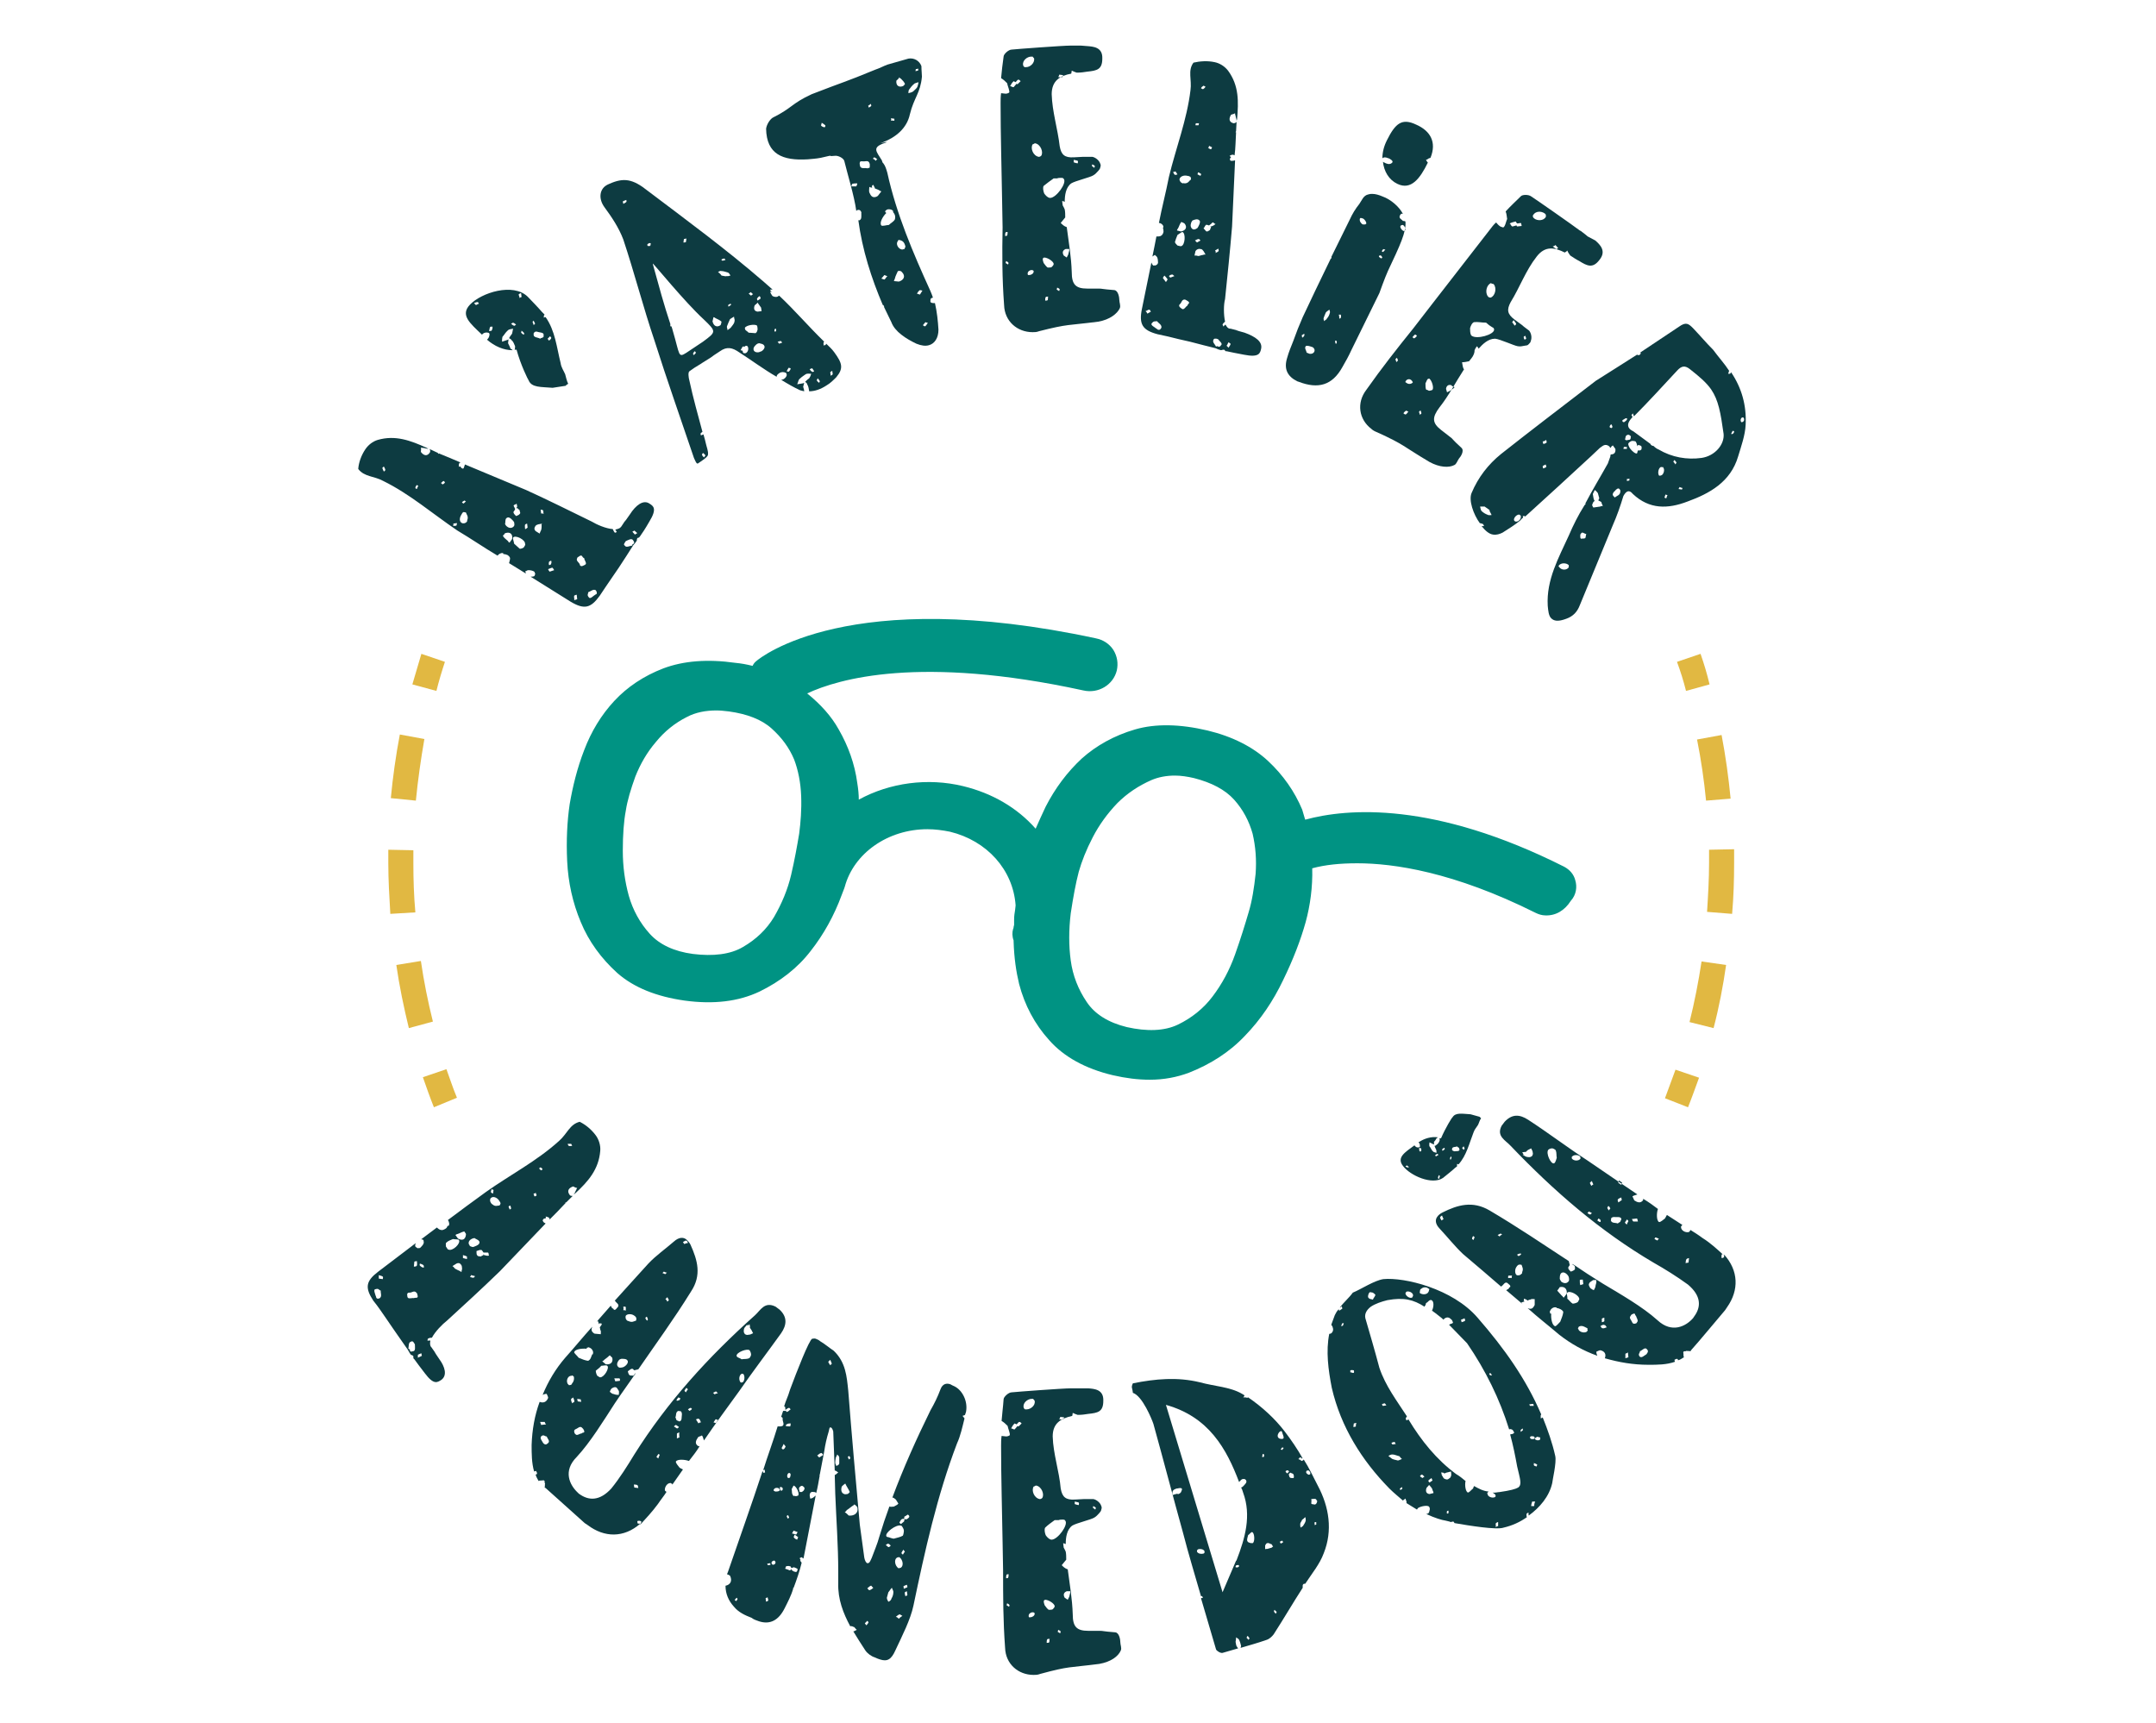 <?xml version="1.0" encoding="utf-8"?>
<!-- Generator: Adobe Illustrator 24.0.1, SVG Export Plug-In . SVG Version: 6.00 Build 0)  -->
<svg version="1.1" id="Calque_1" xmlns="http://www.w3.org/2000/svg" xmlns:xlink="http://www.w3.org/1999/xlink" x="0px" y="0px"
	 viewBox="0 0 430.3 343.9" style="enable-background:new 0 0 430.3 343.9;" xml:space="preserve">
<style type="text/css">
	.st0{fill:#0D3B41;}
	.st1{fill:#E1B842;}
	.st2{fill:#009383;}
</style>
<g id="XMLID_1450_">
	<path id="XMLID_1654_" class="st0" d="M129.6,100.5c0.8,0.5,1.6,1,0,3.6c-0.8,1.4-1.4,2.3-1.9,3l-0.1,0.1c-0.1,0.1-0.1,0.1-0.1,0.1
		c-0.1,0-0.3,0.1-0.3,0.1c-0.1,0.2-0.1,0.3-0.1,0.5c-0.2,0.3-0.4,0.6-0.7,0.9L125,111c-0.4,0.6-0.9,1.4-1.5,2.3l-1.3,1.9
		c-0.9,1.3-1.7,2.5-2.5,3.7c-1.8,2.5-3.1,2.8-5.8,1.2l-8-5c0.2,0,0.5,0,0.7-0.1l0.1-0.1c0.1-0.1,0-0.2,0.1-0.3
		c0.1-0.1,0-0.1-0.1-0.3c0,0,0.1-0.1,0-0.1c-0.1-0.2-0.3-0.2-0.5-0.3c-0.4-0.1-0.9-0.2-1.2,0.1c-0.1-0.1-0.1-0.1-0.1,0
		c-0.1,0.1,0,0.2,0,0.2c0,0.1,0,0.2,0.1,0.3c-1.1-0.7-2.3-1.4-3.4-2.1c0.1-0.4,0.2-0.7,0.2-1c0-0.2-0.4-0.7-0.8-0.7
		c-0.1-0.1-0.3-0.1-0.5-0.1c-0.1-0.1,0-0.1-0.1-0.2c-0.4-0.1-0.9,0.2-1.1,0.5c-2.7-1.6-5.3-3.4-8-5c-4.9-3.3-9.5-7.3-14.8-9.9
		c-1.8-1-3.8-0.8-5-2.4c0.1-1.3,0.6-2.7,1.4-3.9c0.6-0.9,1.5-1.6,2.5-1.9c3.5-1,6.5,0.1,9.8,1.6l0.3,0.2c-0.4-0.1-0.7-0.1-1-0.2
		c-0.2,0-0.4,0-0.5-0.1c0.1,0.3,0,0.6,0,0.9c0.6,0.8,1.3,0.9,1.8,0.1c0.1-0.2,0.1-0.5-0.1-0.7l1.7,0.8c0,0,0,0.1,0.1,0.2l0.1-0.1
		c1.5,0.6,2.9,1.2,4.3,1.8c-0.1,0.1-0.2,0.1-0.2,0.1c-0.2,0.3-0.1,0.5-0.1,0.8c0.1-0.1,0.3-0.1,0.3-0.1c0.1,0.2,0.1,0.3,0.4,0.4
		c0.1,0.1,0.1,0,0.2,0l0.1-0.2c0.1-0.2,0.1-0.4,0.2-0.6l12.2,5.1c4.4,2,8.8,4.2,13.1,6.3c1,0.6,2.8,1.4,4.2,1.5
		c0.1,0.2,0.2,0.5,0.4,0.7c0.1,0.1,0.3-0.1,0.4-0.1c-0.1-0.2-0.2-0.4-0.3-0.5c0.4-0.1,0.9-0.2,1.1-0.5l0.1-0.1
		c2.3-3.5-0.7,1.1,1.7-2.4C126.9,100.8,128.4,99.7,129.6,100.5z M76.3,93.4c0.1,0.3,0.2,0.5,0.3,0.7c0.1,0,0.3-0.2,0.3-0.3
		c0-0.2-0.2-0.5-0.3-0.7L76.3,93.4L76.3,93.4z M82.9,97.4c0,0.1,0.3,0.2,0.3,0.2c0.1-0.2,0.1-0.4,0.3-0.6l-0.3-0.2
		C83,97,82.9,97.2,82.9,97.4z M85.5,89.3l-0.1,0C85.4,89.3,85.4,89.2,85.5,89.3z M88.3,96.7c0.2-0.1,0.4-0.2,0.5-0.4
		c0-0.1-0.2-0.3-0.3-0.3c-0.2,0.1-0.3,0.3-0.5,0.4C88.1,96.5,88.3,96.6,88.3,96.7z M91.2,104.4l-0.7,0.1c-0.1,0.1,0.1,0.3-0.1,0.5
		c0.3-0.1,0.5,0,0.7-0.1C91.2,104.6,91.2,104.5,91.2,104.4z M93.3,103.7c0.2-0.7-0.2-1-0.3-1.4c0,0-0.3-0.1-0.5-0.1
		c-0.2,0.1-0.3,0.3-0.4,0.5c-0.4,0.6-0.5,1.4,0.1,1.7c0.2,0.1,0.7,0.1,1-0.3C93.3,103.9,93.2,103.7,93.3,103.7z M92.7,99.9
		c-0.2,0.1-0.4,0.2-0.5,0.4l0.3,0.2c0.2-0.1,0.3-0.3,0.5-0.4C92.9,100.1,92.8,99.9,92.7,99.9z M100.4,107c0.2,0.4,0.7,0.7,1,1
		c0,0.1,0.2,0.3,0.3,0.3l0.5-0.7c0.2-1-0.4-1.5-1.3-1.2c-0.1,0-0.2,0.1-0.3,0.3C100.5,106.8,100.3,106.9,100.4,107z M102.6,104.2
		c-0.2-0.3-0.9-1.1-1.3-0.9c-0.1,0-0.2,0.1-0.3,0.2c-0.2,0.3-0.1,0.8-0.2,1.1c0,0,0.2,0.4,0.4,0.5c0.5,0.4,1,0.3,1.3,0
		C102.7,104.9,102.7,104.7,102.6,104.2z M102.4,107.3c-0.1,0.2,0.2,0.9,0.2,1.2c0.4,0.4,0.8,0.7,1.1,1c0.2,0.1,0.6-0.1,0.8-0.2
		l0.2-0.3c0.1-0.2,0.2-0.3,0.1-0.4C104.9,107.7,102.8,106.7,102.4,107.3z M103.1,100.5c-0.1,0.2-0.4,0.2-0.5,0.3l-0.1,0.1
		c0.1,0.3,0.3,0.5,0.3,0.8l-0.2,0.3c-0.1,0.1-0.2,0.3-0.1,0.3c0,0.2,0.3,0.5,0.5,0.7c0.2-0.1,0.6-0.2,0.7-0.4l0.1-0.1
		c0.1-0.2-0.1-0.4-0.1-0.7c-0.2-0.1-0.3-0.3-0.5-0.4c0,0-0.1,0-0.2,0.1l0.1-0.2C103.3,101.2,103.2,100.9,103.1,100.5z M104.8,104.7
		c-0.1,0.3,0,0.6,0,0.9c0.1,0,0.3-0.1,0.5-0.3l-0.1-0.8C105.2,104.5,104.9,104.6,104.8,104.7z M108.2,104.5
		c-0.3,0.1-0.7,0.1-0.9,0.2c-0.3,0.1-0.4,0.2-0.5,0.4c-0.2,0.3-0.2,0.6,0.1,0.9l0.8,0.5c0.1-0.3,0.2-0.5,0.3-0.7
		c0.1-0.3,0.1-0.7,0.1-0.9C108.1,104.8,108,104.7,108.2,104.5z M107.9,101.7l0.1,0.8c0.1,0,0.3-0.1,0.5,0.1c-0.1-0.3,0-0.5-0.1-0.7
		C108.3,101.7,108,101.8,107.9,101.7z M110.2,113.3c-0.3,0.1-0.6,0.2-0.8,0.3c0,0.1,0.2,0.4,0.3,0.5l0.9-0.3
		C110.5,113.6,110.3,113.3,110.2,113.3L110.2,113.3z M110,111.9c-0.2,0.1-0.3,0.1-0.4,0.2c-0.1,0.3-0.1,0.5,0,0.7
		c0.1,0,0.3-0.1,0.3-0.1C110.1,112.4,110.1,112.1,110,111.9z M115.1,118.7c-0.1,0-0.4,0.1-0.5,0.2c-0.1,0.3,0.1,0.7,0,0.9
		c0.2-0.1,0.3-0.1,0.6-0.2L115.1,118.7z M115.5,111.1c-0.2,0.1-0.3,0.2-0.3,0.3c-0.3,0.5,0.3,0.8,0.5,1.2c0,0.1,0.1,0.7,0.9,0.2
		c0.1,0,0.2-0.1,0.3-0.2c0.2-0.3-0.3-0.8-0.3-1.2C116.1,111.3,116.3,110.5,115.5,111.1z M118.9,117.8c-0.5-0.3-1.1,0.3-1.5,0.4
		c0,0.4-0.3,0.5,0.1,1c0.3,0.5,0.9-0.3,1.3-0.5c0.1-0.1,0.1,0,0.3-0.2C119.1,118.4,119.2,118.2,118.9,117.8z M122.4,105.5
		L122.4,105.5L122.4,105.5z M124.9,108l-0.2,0.3c-0.1,0.2-0.3,0.4,0,0.6c0.3,0.5,1,0,1.5,0c0-0.1,0-0.1,0-0.2l0.1-0.1
		c0.1-0.1,0.1,0,0.2-0.1c0.1-0.2,0.1-0.3-0.1-0.6C126.1,107.3,125.4,107.8,124.9,108z M126.6,105.9c0,0-0.3,0.2-0.4,0.2
		c0.2,0.3,0.4,0.4,0.5,0.6l0.5-0.3C126.9,106.2,126.8,106,126.6,105.9z"/>
	<path id="XMLID_1622_" class="st0" d="M105.3,59.2c0.6,0.6,2.4,2.5,2.9,3.1l0.5,0.5c-0.1,0.1-0.1,0.1-0.1,0.1
		c-0.1,0.1,0,0.3-0.1,0.5c0.2-0.1,0.3-0.1,0.4-0.1c1.9,2.7,2.2,6,3,9.2c0.1,0.8,0.6,1.5,0.9,2.2c0.2,0.7,0.3,1.3,0.6,1.9
		c-0.1,0.1-0.4,0.2-0.5,0.4l-2.6,0.4c-2.3-0.2-4.2,0-4.8-1.5c-0.1-0.1-1.6-3.1-2.4-6.1l-0.4,0c0.1-0.2,0.1-0.4,0.1-0.7
		c-0.2-0.4-0.3-0.9-0.7-1.2c-0.1-0.2-0.3-0.3-0.5-0.4c0.2-0.4,0.4-0.6,0.6-0.9c0.1-0.3,0.1-0.6,0.2-1c-0.4,0.1-0.8,0.1-1,0.3
		l-0.3,0.3c-0.3,0.3-0.5,0.7-0.8,1c-0.1,0.3-0.1,0.7-0.1,1l1.2-0.4c0.1-0.1,0.1-0.1,0.1-0.1l-0.1,0.8c0.3,0.6,0.4,0.8,0.5,1.1
		c0.1,0.1,0.3,0.1,0.4,0.3c-1.8,0-3.6-0.8-5.1-2.1l0.1-0.1c0.3-0.3,0.4-0.7,0.4-1c0-0.1-0.1-0.3-0.3-0.3c-0.4-0.1-0.9,0-1.2,0.4
		c-2.4-2.3-4.4-3.9-2.4-6C96.1,58.4,102.4,56.4,105.3,59.2z M95.3,60.3c-0.3,0-0.4,0.1-0.7,0.2l0.4,0.4c0.1-0.1,0.4-0.2,0.6-0.3
		C95.4,60.4,95.4,60.2,95.3,60.3z M98.3,65.2l-0.4,0l-0.1,0.1c-0.1,0.2-0.1,0.5-0.2,0.8c0.2-0.1,0.4,0,0.5-0.1
		C98.3,65.7,98.3,65.5,98.3,65.2z M102.4,64.4l-0.4,0.2c0.1,0.1,0.4,0.4,0.6,0.4c0.1,0.1,0.2-0.1,0.4-0.2
		C102.9,64.7,102.7,64.5,102.4,64.4z M104,58.5c-0.1,0-0.3,0.1-0.4,0.2l-0.1,0.1c0,0.1,0.2,0.4,0.2,0.7c0.1-0.1,0.2-0.2,0.4-0.2
		L104,58.5z M104.6,66.5c-0.1-0.2-0.3-0.3-0.5-0.5l-0.1,0.4c0.1,0.1,0.4,0.4,0.6,0.4C104.5,66.7,104.7,66.6,104.6,66.5z M106.8,64.6
		c-0.1-0.2-0.2-0.4-0.3-0.6l-0.2,0.2c0,0.3,0.2,0.4,0.2,0.7L106.8,64.6L106.8,64.6z M108.5,66.9c0.1-0.6-0.8-0.5-1.3-0.7
		c-0.1,0-0.4-0.1-0.6,0.2c-0.1,0.1-0.1,0.1-0.1,0.4c0,0.6,0.8,0.5,1.3,0.8c0.2-0.2,0.4-0.1,0.6-0.3
		C108.5,67.3,108.5,67.2,108.5,66.9z M109.7,67.9L109.7,67.9c0.2-0.2,0.3-0.3,0.3-0.4c0.1-0.1-0.1-0.2-0.2-0.4l-0.5,0.5
		c0.1,0.1,0.1,0.3,0.3,0.4C109.5,68,109.6,67.9,109.7,67.9z"/>
	<path id="XMLID_1561_" class="st0" d="M166.9,75.3c-0.6,0.6-1.2,1.2-1.9,1.6c-1.2,0.8-2.4,1.2-3.5,1.2c-0.1-0.5-0.1-0.9-0.4-1.4
		c0-0.2-0.2-0.3-0.4-0.5c0.3-0.3,0.5-0.5,0.8-0.7c0.2-0.3,0.3-0.5,0.4-0.9c-0.4,0-0.8-0.1-1.1,0.1l-0.3,0.2c-0.3,0.2-0.7,0.5-1,0.8
		c-0.2,0.3-0.2,0.6-0.4,1l1.2-0.2c0.1-0.1,0.2-0.1,0.2-0.1l-0.2,0.8c0.1,0.4,0.2,0.6,0.2,0.9l-0.8-0.2c-1.3-0.6-2.5-1.3-3.8-2.1
		c0.2,0,0.5-0.1,0.6-0.2c0.3-0.2,0.6-0.6,0.5-0.9c0-0.1-0.1-0.3-0.2-0.3c-0.4-0.2-0.9-0.2-1.3,0.1c-0.3,0.2-0.5,0.4-0.5,0.7
		c-2.6-1.5-5-3.3-7.5-4.9c-1.3-0.9-2.4-1.2-3.8-0.2l-0.3,0.2c-0.6,0.4-1.1,0.7-1.6,1.1l-1.6,1c-0.4,0.3-1,0.6-1.6,1l-1,0.7
		c-0.3,0.2-0.2,1.2,0,1.9c0.7,3.3,1.8,7.2,2.6,10.2l-0.3,0.2c-0.1,0.1-0.1,0.3,0,0.5c0.2-0.1,0.3-0.1,0.5-0.2
		c0.2,0.7,0.4,1.4,0.5,1.9c0.1,0.5,0.5,1.5,0.4,2.1c0.1,0.5-1.6,1.5-2,1.8c-0.3,0.2-0.6-0.7-0.8-1.1c-2.6-7.7-5.4-15.6-7.9-23.5
		c-2.2-6.5-4-13.5-6.2-20.1c-0.9-2.4-2.4-4.6-3.8-6.5c-1.2-1.7-0.9-3.5,0.4-4.3c0.2-0.1,0.3-0.2,0.6-0.3c2.9-1.3,4.7-1,7.7,1.4
		c7.8,5.9,15.7,11.7,23.2,18.2l1.7,1.5c-0.1,0-0.4,0-0.5,0c0.1,0.1,0.1,0.3,0.1,0.3l0.3,0.1c-0.2,0-0.3,0.1-0.4,0.1
		c0.2,0.3,0.3,0.6,0.5,0.8c0.4,0.2,0.8,0.2,1,0.1l0.3-0.2c3.1,2.9,5.9,6.2,9,9.2l-0.1,0.1c-0.1,0.2,0,0.5,0,0.7
		c0.1-0.1,0.3-0.2,0.4-0.1c0-0.1,0-0.2,0.1-0.3c0.5,0.5,1.1,1,1.6,1.7C168.1,72.5,168.4,73.5,166.9,75.3z M124.4,40.7l0.5-0.3
		c0,0,0,0,0.1-0.1c0.1-0.1,0-0.2,0-0.4c-0.3,0.1-0.5,0.2-0.7,0.3C124.3,40.4,124.4,40.5,124.4,40.7z M129.7,49.1
		c0.2-0.1,0.1-0.3,0.2-0.5c-0.1,0-0.1-0.2-0.5,0l-0.1,0.1c-0.2,0.1-0.1,0.3,0,0.4C129.2,49.1,129.4,49.1,129.7,49.1z M140.4,63.7
		c-3.7-3.4-9.8-10.9-10.1-11.1c0,0.4,0,0,0.1,0.5c1.1,4,2.1,7.7,3.4,11.6c0,0.1-0.1,0.3,0.1,0.5l0.1-0.1c0.1,0.3,0.2,0.6,0.3,1
		c1.4,4.7,1,5.4,2.7,4.3l1.8-1.2c0.3-0.2,0.9-0.6,1.5-1C143,66.2,143,66.2,140.4,63.7z M136.4,48.4c0.1,0,0.4,0,0.5-0.1l0.1-0.7
		c-0.1,0-0.3,0.1-0.5,0.1L136.4,48.4z M138.7,70.1c-0.2,0.1-0.3,0.3-0.4,0.5l0.2,0.3c0.1-0.2,0.3-0.3,0.4-0.5L138.7,70.1z
		 M140.8,90.9c-0.2-0.3-0.4-0.4-0.5-0.5c-0.1,0.1-0.2,0.3-0.2,0.4c0.1,0.2,0.2,0.3,0.4,0.5L140.8,90.9z M144,64.2
		c-0.3-0.3-0.8-0.5-1.2-0.7c-0.1-0.1-0.3-0.2-0.4-0.2c-0.1,0.3-0.1,0.6-0.2,0.8c0.2,1,0.9,1.3,1.6,0.8C143.9,64.8,144,64.3,144,64.2
		z M145.8,55c-0.2-0.3-0.3-0.5-0.5-0.6c-0.4-0.1-0.9-0.3-1.3-0.3c-0.3-0.1-0.5,0.1-0.7,0.2c0.3,0.2,0.6,0.5,0.7,0.7
		c0.6,0.1,0.8,0.2,1.1,0.1C145.3,55.2,145.6,55,145.8,55z M144.1,52c0.2,0.1,0.5-0.1,0.7-0.1l-0.2-0.3c-0.2,0-0.5,0.1-0.6,0.2
		C144,51.8,144,52,144.1,52z M146.6,64.1c0.1-0.3-0.1-0.5-0.1-0.9l-0.5,0.3c-0.1,0.1-0.2,0.1-0.3,0.2c-0.2,0.4-0.4,0.9-0.6,1.4
		c-0.1,0.2,0.1,0.5,0.1,0.8c0.3-0.2,0.7-0.5,0.8-0.7C146.4,64.7,146.6,64.4,146.6,64.1z M145.3,60.9c0.1,0.1,0,0.2,0.1,0.3l0.3-0.2
		c0.1-0.1,0.1-0.1,0.2-0.1c0,0,0-0.2-0.1-0.3L145.3,60.9z M149.2,69.1c-0.1,0-0.2-0.1-0.3-0.1l-0.2,0.1l-0.1,0.1
		c-0.1,0-0.3-0.1-0.4,0l-0.4,0.7c0.1,0,0.3,0.1,0.4,0.1l0.1,0.4c0.1,0.1,0.2,0.1,0.3,0.1c0.1,0,0.1,0,0.2,0
		C149.3,70.3,149.5,69.6,149.2,69.1z M151.2,65.8c0-0.1,0-0.5-0.1-0.8c-0.3-0.3-1.6-0.2-2.2,0.2c-0.2,0.1-0.3,0.3-0.2,0.4
		c-0.1,0.3,0.5,0.5,0.7,0.8c0.5,0,1,0.1,1.4,0.1l0.1-0.1C151.1,66.3,151.1,66,151.2,65.8z M150.3,58.7c-0.2-0.1-0.3-0.3-0.5-0.4
		l-0.1,0.1c-0.1,0.1-0.1,0.1-0.1,0.1l-0.2,0.1c0.2,0.1,0.3,0.3,0.5,0.4L150.3,58.7z M151.5,68.5c-0.1,0-0.4,0.1-0.6,0.3l-0.1,0.1
		c-0.8,0.7-0.4,1.6,0.7,1.4c0.1-0.1,0.3-0.1,0.5-0.2c0.3-0.2,0.6-0.5,0.6-0.9C152.5,68.6,151.8,68.6,151.5,68.5z M151.2,62.2
		l0.8-0.1c0-0.2-0.1-0.5-0.1-0.7l-0.5-0.7c-0.1-0.1-0.1-0.2-0.2-0.3c-0.2,0.3-0.5,0.4-0.6,0.6C150.4,61.6,150.5,62.1,151.2,62.2z
		 M151.6,59.1c-0.2,0.1-0.4,0.3-0.5,0.5c-0.1,0.1,0.1,0.3,0.1,0.4l0.6-0.4C151.8,59.3,151.7,59.2,151.6,59.1z M154.9,65.6
		c-0.1,0.1-0.2,0-0.3,0.1c0,0.1-0.1,0.3,0,0.5c0.1-0.1,0.2,0,0.3-0.1L154.9,65.6z M155.9,68.1c-0.2-0.1-0.5,0.1-0.7,0.1l0.3,0.4
		c0.2-0.1,0.4-0.1,0.6-0.2C156,68.3,155.9,68,155.9,68.1z M157.8,73.5c-0.1,0-0.3-0.1-0.4-0.1c-0.2,0.3-0.3,0.5-0.4,0.7
		c0.1,0,0.3,0.1,0.4,0.1C157.6,74,157.8,73.8,157.8,73.5z M162.1,73.5c-0.2,0.1-0.4,0.1-0.5,0.2c0.1,0.2,0.3,0.4,0.5,0.5
		c0.1,0.1,0.2,0,0.4-0.1L162.1,73.5z M163.2,75.5l-0.2,0.4c0.1,0.2,0.3,0.4,0.5,0.5c0-0.1,0.2-0.3,0.1-0.3
		C163.6,75.9,163.4,75.8,163.2,75.5z M166.1,74c-0.1,0.1-0.3,0.2-0.3,0.2l-0.1,0.1c0,0.2,0.1,0.5,0.1,0.7l0.3-0.2
		c0.1-0.1,0.1-0.1,0.1-0.1L166.1,74z"/>
	<path id="XMLID_1543_" class="st0" d="M183.9,13.2c0,0.9,0.1,1.5,0.1,2.1c-0.3,3.3-1.6,4.2-2.4,7.5c-0.6,2.8-2.8,4.6-5.4,5.6
		c-1.5,0.5,1.7-0.4,0.5,0.1c-2.8,0.9-1.8,1.7-0.7,3.5l0.1,0.3c0,0.1,0.1,0.2,0.2,0.3c0.4,0.5,0.6,1.2,0.8,1.9
		c1.8,8.2,5.1,15.9,8.6,23.6c0.2,0.4,0.3,0.8,0.5,1.3c-0.2,0.1-0.5,0-0.5,0.6c-0.1,0.5,0.4,0.5,0.9,0.5c0.4,1.7,0.6,3.6,0.7,5.3
		c0,1.7-0.8,2.8-1.9,3.1c-0.7,0.2-1.5,0.1-2.5-0.3c-2.1-1-4.3-2.4-5-4.3c-0.5-1-1-2.1-1.5-3.1l0.1,0c-0.1-0.1-0.2-0.4-0.3-0.3
		c-2.3-5.4-4.1-11-4.9-17l0.1,0.1c0.1,0,0.1,0,0.2-0.1c0.4-0.1,0.3-0.9,0.3-1.4c0.1-0.1-0.2-0.7-0.6-0.6l-0.1,0
		c-0.1,0-0.2,0.1-0.3,0.2c-0.4-3-1.8-7.5-2.4-10c-0.2-0.6-1.3-1.1-1.9-1c-2.1,0.2,0.7-0.4-2.8,0.4c-1.1,0.2-1.6,0.2-2.6,0.3
		c-5,0.3-8.2-1-8.3-6.1c0.1-0.8,0.7-1.8,1.3-2.2c4-2,3.7-2.8,7.8-4.7c6.7-2.6,6.4-2.3,12.7-4.9c0.9-0.3,1.6-0.7,2.4-1l4.2-1.2
		C182.4,11.5,183.5,12.1,183.9,13.2z M164.7,25c-0.2-0.2-0.4-0.3-0.7-0.5c0,0.2-0.2,0.5-0.1,0.6c0.2,0.2,0.5,0.3,0.7,0.3
		C164.7,25.3,164.8,25.1,164.7,25z M171.1,36.6c-0.3,0-0.7,0-1,0.1c-0.1,0-0.1,0.4-0.2,0.5l1,0C171,37,171.1,36.8,171.1,36.6z
		 M173.1,33.6c0.1,0,0.1,0,0.2-0.1c0.1,0,0.1,0.1,0.2,0c0.1,0,0.1-0.3,0.1-0.7c-0.2-1-0.9-0.5-1.4-0.6c-0.1,0-0.2,0-0.4,0
		c-0.1,0-0.3,0.2-0.2,0.7C171.7,33.9,172.6,33.4,173.1,33.6L173.1,33.6z M173.3,21.1c-0.1,0,0.1,0.2,0.1,0.4
		c0.2-0.2,0.4-0.2,0.5-0.4l-0.1-0.4C173.7,20.9,173.5,20.9,173.3,21.1z M173.5,37.3c0,0.4-0.1,0.8,0,1.1c0.3,0.7,0.6,1.1,1.3,0.9
		c0.1,0,0.2-0.1,0.4-0.2l0.7-0.9c-0.3-0.1-0.5-0.3-0.8-0.4l-0.5-0.2c0-0.1,0-0.1,0-0.1c-0.1-0.2-0.2-0.4-0.3-0.6
		c-0.1,0-0.3,0.2-0.3,0.3l0.1,0.2C173.9,37.5,173.7,37.4,173.5,37.3z M175.1,31.8c-0.2-0.2-0.4-0.3-0.6-0.4c-0.1,0-0.2,0.2-0.3,0.3
		c0.2,0,0.4,0.2,0.6,0.4C174.9,31.9,175,31.8,175.1,31.8z M178.6,43.8c0.1-0.3,0.1-0.8-0.1-1.1c-0.1-0.2-0.2-0.3-0.3-0.4l0.1-0.1
		c-0.2-0.4-0.8-0.5-1.2-0.4c-0.2,0.1-0.3,0.2-0.4,0.3c0,0-0.1,0.1,0,0.2c0,0.1,0.2,0.2,0.2,0.2c-0.8,0.8-1.4,2-1,2.5
		c0.2,0.2,1.1-0.1,1.5-0.1C177.8,44.5,178.3,44.3,178.6,43.8z M177.1,55.1c-0.2,0-0.5-0.2-0.6-0.2c-0.2,0.2-0.3,0.4-0.6,0.7l0.6,0.2
		C176.7,55.7,176.8,55.4,177.1,55.1z M178.5,23.7l-0.7-0.1c0.1,0.2,0.1,0.3,0,0.5c0.2-0.1,0.4,0,0.7,0
		C178.5,23.9,178.5,23.7,178.5,23.7z M180,54.3c-0.1-0.2-0.5-0.3-0.7-0.2l-0.1,0c-0.2,0.5-0.5,1-0.6,1.5l-0.2,0.5
		c0.3,0,0.7,0.1,1,0.1C180.4,55.9,180.8,55.1,180,54.3z M180.2,17.2c0.2-0.1,0.5-0.5,0.4-0.5c-0.2-0.4-0.5-0.7-0.8-1
		c-0.1-0.1-0.3-0.1-0.3-0.3c-0.1,0.3-0.4,0.5-0.6,0.7C178.8,17,179.3,17.5,180.2,17.2L180.2,17.2z M180.5,49.7
		c0.1-0.1,0.1-0.1,0.1-0.3c0.1,0,0.1-0.1,0.1-0.1c0-0.2-0.1-0.5-0.2-0.7c-0.2-0.4-0.5-0.6-1-0.7l-0.1,0c-0.1,0-0.2,0.1-0.2,0.2
		c-0.5,0.6,0.1,1.6,0.8,1.7l0.1,0L180.5,49.7z M182.3,18.2c0.4-0.4,0.7-0.6,0.8-0.9c0.1-0.3,0.2-0.6,0.2-0.9l-0.6,0.2
		c-0.1,0-0.2,0.1-0.2,0.1c-0.4,0.3-0.8,0.8-1,1.1c-0.2,0.2-0.2,0.6-0.2,0.8C181.7,18.5,182.1,18.4,182.3,18.2z M183.2,14.1
		c0.1,0,0-0.2,0.1-0.4l-0.5,0.1c-0.1,0.1,0,0.2-0.1,0.4L183.2,14.1L183.2,14.1z M184.1,58c-0.1,0-0.4-0.1-0.5-0.1
		c-0.3,0.2-0.4,0.4-0.6,0.7l0.6,0.2L184.1,58z M184.7,65.1c0.2-0.2,0.3-0.4,0.5-0.7c-0.2,0.1-0.4-0.1-0.5-0.1
		c-0.2,0.2-0.3,0.4-0.5,0.6C184.3,65,184.5,65.2,184.7,65.1L184.7,65.1z"/>
	<path id="XMLID_1526_" class="st0" d="M217,9.2c1.2,0.1,3.1,0.2,3,2.5c0,2.2-1.1,2.4-3,2.6c-0.6,0.1-1.3,0.2-2.1,0.2
		c-0.3-0.1-0.6-0.2-1-0.4c0,0.2-0.1,0.5-0.1,0.6c-2.2,0.4-3.9,1.4-3.9,4.1c0.1,3.5,1.2,6.9,1.6,10.4c0.3,1.7,1,2.3,2.8,2.2l1.9-0.1
		c0.1,0,0.4,0,1.8,0c0.6,0.1,1.4,0.7,1.6,1.4c0.1,0.2,0.1,0.4,0,0.7c-0.1,0.4-0.1,0.3-0.4,0.7c-0.4,0.4-0.5,0.6-1,0.9
		c-0.6,0.4-3.6,1.1-4.4,1.6c-1.1,0.8-1.3,2.4-1.3,3.7c-0.1-0.1-0.3-0.1-0.5-0.2c0,0.4,0.1,0.7,0.1,0.9c0.2,0.3,0.3,0.6,0.4,0.8
		c0.1,0.5,0.1,1,0.1,1.6c-0.3,0.4-0.6,0.7-0.9,1.1c0.3,0.3,0.6,0.6,1.1,0.8l0.1,0c0.4,3.1,0.9,5.9,1,9c0,2.5,0.8,3.3,3.1,3.3l2.3,0
		c0.7,0,0.5,0.1,3.1,0.3c0.8,0.1,1,1.5,1,2c0,0.5,0.3,1.1,0.1,1.6c-0.5,1.1-2,2.3-4.3,2.7c-6.2,0.8-5.9,0.4-11.8,1.9
		c-0.5,0.2-0.9,0.2-1.3,0.2c-3.1,0-5.6-2.2-5.7-5.4c-0.4-5.4-0.4-10.2-0.3-15.5l-0.1-5.6c-0.1-6.4-0.3-12.8-0.3-19.2
		c0-0.6,0-1.3,0.1-2c0.3,0,0.6,0.1,0.9,0.1c0.3,0,0.5-0.1,0.7-0.2c0.2-0.3-0.3-1.3-0.4-1.9c-0.4-0.4-0.7-0.7-1.2-1
		c0.1-1.3,0.3-2.8,0.5-4.3c0-0.5,1-1.4,1.6-1.4c0.9-0.1,10.2-0.8,11.8-0.8l0.2,0c2,0,1.5,0,1.8,0L217,9.2z M200.7,46.4
		c-0.1,0.2-0.1,0.4-0.1,0.7c0.1,0,0.4,0,0.4-0.1c0.1-0.2,0.1-0.5,0.1-0.7C201,46.3,200.7,46.3,200.7,46.4z M201.3,52.5
		c-0.1-0.2-0.3-0.3-0.5-0.4l-0.1,0.4c0.2,0.1,0.3,0.2,0.5,0.3C201.2,52.7,201.3,52.5,201.3,52.5z M202.3,16.2
		c-0.3,0.3-0.5,0.6-0.7,1c0.2,0,0.5,0.2,0.6,0.2l0.1,0c0.2-0.2,0.4-0.5,0.6-0.7l0.1,0.1l0.1,0l0.6-0.6c-0.1-0.1-0.3-0.3-0.4-0.3
		l-0.1,0c-0.2,0.1-0.3,0.3-0.5,0.5C202.6,16.3,202.4,16.3,202.3,16.2z M206.4,11.7c0-0.1-0.2-0.2-0.3-0.4l-0.3,0
		c-0.8,0-1.8,0.8-1.6,1.7c0,0.1,0.1,0.3,0.3,0.4l0.3,0C205.6,13.4,206.5,12.6,206.4,11.7z M206.3,54.2c0-0.1,0-0.2-0.1-0.2
		c-0.1-0.1-0.2-0.1-0.3-0.1c-0.4,0-0.8,0.3-0.8,0.7c0,0.1,0,0.2,0.1,0.3l0.2,0C205.8,54.9,206.3,54.6,206.3,54.2z M207.8,31.1
		c0.5-0.7-0.1-2.3-1.2-2.5c-0.2,0-0.3,0.2-0.5,0.2c-0.5,0.8,0.1,2.3,1.2,2.5l0.1,0C207.5,31.3,207.7,31.2,207.8,31.1z M209.9,53.3
		c0.1-0.1,0.4-0.4,0.4-0.6c0-0.5-1.2-1.3-1.9-1.3c-0.1,0-0.1,0.1-0.2,0.1c-0.2,0.2,0,0.7,0.1,1c0.3,0.4,0.5,0.7,0.8,0.9l0.1,0
		C209.5,53.4,209.7,53.4,209.9,53.3z M210.3,35.6c-0.7,0.5-1.4,1-2,1.5c-0.2,0.3-0.1,1,0.1,1.5c0.2,0.3,0.6,0.8,1.1,0.9l0.1,0
		c1.2,0,3.4-3,2.7-3.8c-0.1-0.2-0.3-0.2-0.6-0.2c-0.2,0-0.5,0-0.7,0.1l-0.6,0L210.3,35.6z M208.7,59.3c-0.1,0.2-0.1,0.5-0.1,0.7
		c0.2,0,0.4,0,0.5-0.1c0.1-0.2,0-0.5,0.1-0.7C209.1,59.2,208.8,59.2,208.7,59.3z M211.5,57.7c-0.1-0.1-0.3-0.2-0.5-0.3l-0.1,0.4
		c0.2,0.1,0.3,0.2,0.5,0.3L211.5,57.7z M212,15.4c0.1,0,0.1-0.3,0.2-0.4c-0.2,0-0.5-0.1-0.8-0.1c0,0.2-0.1,0.3-0.2,0.5l0.7,0
		L212,15.4z M213.2,50.8c0.1-0.3,0.1-0.5,0.2-0.8l0-0.3c-0.1,0-0.1,0-0.2,0l-0.2,0c-0.1,0-0.2,0-0.3,0c-0.5,0.2-0.8,0.6-0.4,1.3
		l0.6,0.4L213.2,50.8z M215.1,32.1c-0.2-0.1-0.5-0.1-0.8-0.2l0,0.5c0.3,0.1,0.6,0.2,0.8,0.2C215.1,32.5,215.2,32.2,215.1,32.1z
		 M218.5,33.1c-0.1-0.1-0.3-0.2-0.5-0.3c0,0.1-0.1,0.3-0.1,0.3c0.2,0.2,0.4,0.3,0.5,0.4C218.5,33.3,218.5,33.2,218.5,33.1z"/>
	<path id="XMLID_1502_" class="st0" d="M251.7,69.6c-0.2,0.9-0.4,1.8-3.4,1.2c-1.6-0.3-2.6-0.5-3.5-0.7l-0.1,0c-0.1,0-0.1,0-0.1,0
		c-0.1-0.1-0.2-0.3-0.3-0.3c-0.2,0-0.3,0-0.6,0.1c-0.4-0.1-0.7-0.2-1.1-0.4l-2.4-0.6c-0.7-0.2-1.6-0.4-2.7-0.7l-2.2-0.5
		c-1.5-0.4-2.9-0.7-4.3-1c-3-0.8-3.7-2-3.1-5l1.9-9.3c0.1,0.2,0.2,0.5,0.4,0.6l0.1,0c0.1,0,0.2-0.1,0.3,0c0.1,0,0.1-0.1,0.3-0.2
		c0,0,0.1,0,0.1-0.1c0.2-0.2,0.1-0.4,0.1-0.6c0-0.4-0.1-0.9-0.5-1.1c0-0.1,0-0.1-0.1-0.1c-0.1,0-0.2,0.1-0.2,0.1
		c-0.1,0.1-0.2,0.1-0.3,0.2c0.3-1.3,0.5-2.6,0.8-4c0.4,0,0.8,0,1-0.2c0.2-0.1,0.5-0.6,0.4-1c0-0.1,0-0.3-0.1-0.5
		c0-0.1,0.1-0.1,0.1-0.2c0-0.4-0.5-0.8-0.9-0.8c0.6-3.1,1.4-6.1,2-9.2c1.4-5.8,3.6-11.4,4.3-17.3c0.3-2.1-0.6-3.9,0.6-5.5
		c1.3-0.3,2.8-0.4,4.2-0.1c1,0.2,2,0.8,2.7,1.7c2.2,3,2.1,6.2,1.8,9.7l-0.1,0.3c0-0.4-0.2-0.7-0.2-1c-0.1-0.2-0.1-0.4-0.1-0.5
		c-0.3,0.2-0.6,0.2-0.8,0.3c-0.5,0.8-0.4,1.5,0.5,1.7c0.2,0,0.5-0.1,0.6-0.3l-0.1,1.9c0,0-0.1,0.1-0.1,0.2l0.1,0
		c-0.1,1.6-0.1,3.2-0.3,4.6c-0.1,0-0.2-0.1-0.2-0.1c-0.3-0.1-0.6,0.1-0.8,0.2c0.1,0,0.2,0.3,0.3,0.3c-0.2,0.2-0.3,0.3-0.2,0.5
		c0,0.1,0.1,0.1,0.1,0.2l0.2,0c0.2,0,0.4,0,0.7-0.1l-0.6,13.2c-0.4,4.8-0.9,9.7-1.4,14.5c-0.3,1.1-0.3,3.1,0,4.5
		c-0.2,0.2-0.4,0.3-0.5,0.6c0,0.1,0.2,0.3,0.2,0.4c0.1-0.2,0.3-0.4,0.4-0.4c0.2,0.4,0.5,0.8,0.9,0.8l0.1,0c4,1-1.3-0.3,2.8,0.8
		C250.6,67.2,252,68.2,251.7,69.6z M229.7,62.2c-0.1-0.1-0.2-0.4-0.3-0.4c-0.3,0-0.6,0.3-0.8,0.3c0.2,0.1,0.3,0.3,0.4,0.5
		L229.7,62.2z M231.8,65.4c0.1-0.6-0.6-0.9-0.9-1.3c-0.4,0.1-0.6-0.1-1,0.4c-0.4,0.4,0.6,0.8,0.9,1.1c0.1,0,0.1,0.1,0.3,0.2
		C231.4,65.9,231.6,65.8,231.8,65.4z M233,55.7c-0.2-0.3-0.4-0.5-0.6-0.7c-0.1,0.1-0.3,0.4-0.3,0.5l0.6,0.8
		C232.8,56.1,233.1,55.8,233,55.7L233,55.7z M234.4,55.1c-0.2-0.1-0.3-0.3-0.4-0.3c-0.3,0-0.5,0.1-0.7,0.3c0.1,0.1,0.2,0.3,0.3,0.3
		C233.9,55.3,234.1,55.2,234.4,55.1z M235,34.8l-0.4-0.6c-0.1,0-0.3,0.2-0.5,0.1c0.2,0.3,0.2,0.5,0.4,0.6
		C234.7,34.9,234.8,34.9,235,34.8z M236,46.3c-0.2,0-0.8,0.5-1,0.6c-0.2,0.5-0.4,1-0.5,1.4c0,0.2,0.3,0.5,0.5,0.7l0.4,0.1
		c0.2,0,0.3,0.1,0.4,0C236.5,48.9,236.7,46.6,236,46.3z M235.7,44.4c-0.3,0.4-0.4,0.9-0.6,1.2c-0.1,0.1-0.2,0.3-0.2,0.4l0.8,0.2
		c1-0.2,1.3-0.9,0.7-1.6c-0.1-0.1-0.2-0.1-0.4-0.2C235.9,44.3,235.7,44.3,235.7,44.4z M236.9,60c-0.2-0.1-0.3-0.2-0.4-0.2
		c-0.6-0.1-0.7,0.6-0.9,0.8c-0.1,0.1-0.6,0.4,0.1,0.9c0.1,0.1,0.2,0.1,0.3,0.2c0.4,0.1,0.7-0.6,1-0.7C237,60.6,237.8,60.5,236.9,60z
		 M236.4,36.6c0.8,0,0.9-0.5,1.3-0.8c0,0,0-0.3-0.1-0.5c-0.2-0.1-0.4-0.2-0.6-0.2c-0.7-0.2-1.5,0.1-1.6,0.7c0,0.2,0.2,0.7,0.7,0.8
		C236.1,36.6,236.3,36.5,236.4,36.6z M239,45.5c0.2-0.3,0.7-1.2,0.4-1.5c-0.1-0.1-0.2-0.1-0.3-0.2c-0.4-0.1-0.8,0.1-1.1,0.2
		c0,0-0.3,0.4-0.3,0.6c-0.2,0.6,0.1,1.1,0.5,1.2C238.4,45.8,238.6,45.8,239,45.5z M239.3,47.7c-0.3,0-0.6,0.2-0.8,0.3
		c0.1,0.1,0.3,0.3,0.4,0.4l0.7-0.4C239.6,48,239.4,47.8,239.3,47.7z M240.6,50.8c-0.2-0.3-0.3-0.6-0.5-0.8c-0.2-0.3-0.4-0.3-0.6-0.3
		c-0.3-0.1-0.7,0.1-0.9,0.4l-0.2,0.9c0.3,0,0.5,0,0.7,0.1c0.3,0,0.7-0.2,0.9-0.2C240.3,50.8,240.4,50.8,240.6,50.8z M238.7,24.6
		c-0.1,0.1-0.1,0.3-0.1,0.4c0.2,0,0.4,0,0.6,0l0.1-0.4C239.1,24.6,238.9,24.6,238.7,24.6z M239.7,34.7c-0.2-0.1-0.4-0.3-0.6-0.3
		l-0.1,0.4c0.2,0.1,0.4,0.2,0.6,0.3C239.6,35,239.8,34.8,239.7,34.7z M240.2,17.1c-0.3,0.2-0.4,0.3-0.5,0.5c0.1,0.1,0.3,0.2,0.4,0.2
		c0.2-0.1,0.4-0.3,0.5-0.5L240.2,17.1L240.2,17.1z M242.6,44.7c-0.2,0-0.4-0.3-0.5-0.3l-0.1,0c-0.2,0.2-0.4,0.4-0.7,0.6l-0.3-0.1
		c-0.1,0-0.3-0.1-0.3,0c-0.2,0.1-0.3,0.5-0.5,0.7c0.2,0.1,0.4,0.5,0.6,0.6l0.1,0c0.2,0,0.4-0.2,0.6-0.3c0-0.2,0.2-0.4,0.2-0.6
		c0,0-0.1-0.1-0.2-0.1l0.2,0C242.1,45.1,242.4,44.9,242.6,44.7z M241.1,29.5c0.2,0.1,0.4,0.3,0.6,0.3c0.1-0.1,0.2-0.3,0.2-0.4
		c-0.2-0.1-0.4-0.2-0.6-0.3C241.3,29.2,241.3,29.4,241.1,29.5z M243.1,67.7l-0.3-0.1c-0.2,0-0.5-0.1-0.6,0.2
		c-0.3,0.5,0.3,0.9,0.5,1.4c0.1-0.1,0.1-0.1,0.2-0.1l0.1,0c0.1,0,0.1,0.1,0.2,0.1c0.2,0,0.3,0,0.5-0.3
		C244.1,68.6,243.4,68.1,243.1,67.7z M243.2,49.6l-0.7,0.4c0.1,0.1,0.2,0.3,0.1,0.5c0.3-0.2,0.5-0.2,0.6-0.4
		C243.3,50,243.1,49.7,243.2,49.6z M244.6,64.5l0-0.1L244.6,64.5z M245.6,68.6c0,0-0.3-0.2-0.4-0.3c-0.2,0.3-0.2,0.5-0.4,0.7
		l0.4,0.4C245.4,69,245.6,68.9,245.6,68.6z M247.2,24.3l-0.1-0.1C247.1,24.2,247.2,24.2,247.2,24.3z"/>
	<path id="XMLID_1490_" class="st0" d="M280,42.7c-0.2-0.1-0.4-0.1-0.6,0.3c-0.3,0.6,0.4,0.8,0.6,1.1c0.2,0,0.3,0,0.5,0.1
		c0.2,2.1-1.1,4.8-3.5,9.9c-0.6,1.3-1.7,4.4-1.7,4.4l-5.6,11.4c-0.5,1.1-1.1,2.2-1.8,3.4c-2,3.6-4.8,4.4-8.7,2.9l-0.3-0.1
		c-2-1-2.7-2.5-2-4.7c0.3-1.1,0.8-2.3,1.2-3.3c0.6-1.7,1.2-3.2,1.9-4.8c1.5-3.2,3.6-7.6,5.6-11.7l0.1,0c0-0.1,0.1-0.3,0-0.3
		c1.4-2.8,2.7-5.5,3.7-7.5c0.5-1.1,1.1-2.1,1.9-3.1c0.5-0.7,0.8-1.7,1.8-1.9c0.3-0.1,0.5-0.1,0.8-0.1c0.6,0,1.3,0.2,2,0.5
		C277.6,39.8,279.3,41.3,280,42.7z M259.9,67.4c0.2-0.1,0.3-0.2,0.4-0.4c0.1,0,0-0.2,0-0.4c-0.2,0.1-0.4,0.3-0.5,0.3L259.9,67.4
		L259.9,67.4z M261.3,70.6c0.9,0.2,1.5-0.7,0.7-1.3l-0.3-0.1c-0.3-0.1-0.9-0.3-1.1-0.1c-0.3,0.4,0.1,0.8,0.2,1.3l0.3,0.1L261.3,70.6
		z M264.8,63.6c0.3-0.3,0.5-0.7,0.6-1.1c0.1-0.2,0-0.5-0.1-0.7c-0.2,0.2-0.6,0.4-0.7,0.6c-0.2,0.5-0.3,0.7-0.4,1
		c-0.1,0.2,0,0.5,0.1,0.7C264.5,63.8,264.8,63.8,264.8,63.6z M266.6,68.6L266.6,68.6c0.1,0,0.2,0,0.2-0.4c0,0,0-0.1-0.1-0.2
		c0,0-0.1,0-0.2,0c0,0-0.1,0,0,0.3C266.5,68.5,266.5,68.5,266.6,68.6L266.6,68.6z M267.3,63.6c0.1,0,0.3-0.1,0.3-0.2
		c0.1-0.2,0-0.5,0-0.6l-0.4,0C267.3,63.1,267.3,63.4,267.3,63.6L267.3,63.6z M272.5,44.8c0-0.1,0.2-0.1,0.2-0.2c0-0.3-0.3-0.8-0.7-1
		c-0.1,0-0.3-0.1-0.4-0.1s-0.2,0.1-0.2,0.2c-0.1,0.4,0.2,0.9,0.6,1.1C272.1,44.8,272.3,44.8,272.5,44.8z M275.9,51.4
		c-0.1,0,0-0.1-0.2-0.3l-0.1-0.1c-0.3-0.1-0.3,0.1-0.4,0.1c0,0.1,0,0.2,0.2,0.3C275.7,51.7,275.8,51.5,275.9,51.4z M275.8,50.2
		L275.8,50.2c0.2,0.1,0.2,0.1,0.2,0.1c0.2-0.1,0.3-0.3,0.5-0.5c-0.1,0-0.3,0-0.4-0.1C276,49.8,275.8,50,275.8,50.2
		C275.8,50.2,275.8,50.2,275.8,50.2z M285.5,31.5c-0.3,0.1-0.4,0.1-0.6,0.3c-0.1,0-0.2,0.1-0.3,0.1l0.3,0.5l0.1,0
		c-1.6,3.3-3.4,5.6-6.1,4.3c-1.7-0.8-2.7-2.5-2.9-4.5c0,0.1,0.1,0.2,0.2,0.2l0.4,0.2c0.3,0.1,0.5,0.2,0.9,0.1
		c0.9-0.4,0.2-0.8-0.3-1.1l-0.1,0c-0.4-0.2-0.9-0.3-1.2,0c0-1.2,0.3-2.4,0.9-3.6c1.7-3.4,3-4.5,5.9-3.1
		C285.4,26.1,286.8,28.3,285.5,31.5z M280.1,46.1c0.1,0,0.2,0,0.3-0.1c0.2-0.2,0-0.9-0.4-1.1l-0.1,0c-0.1,0-0.3,0.1-0.3,0.1
		C279.3,45.2,279.6,45.8,280.1,46.1L280.1,46.1z"/>
	<path id="XMLID_1474_" class="st0" d="M318.4,48c0.9,0.8,2.3,2.1,0.8,3.9c-1.3,1.7-2.4,1.2-4,0.2c-0.6-0.3-1.2-0.7-1.8-1.1
		c-0.2-0.3-0.4-0.5-0.6-1c-0.1,0.2-0.4,0.3-0.5,0.4c-2-1-3.9-1.4-5.6,0.8c-2.2,2.8-3.4,6.2-5.2,9.1c-0.8,1.5-0.7,2.4,0.8,3.5
		l1.5,1.1c0.1,0.1,0.3,0.3,1.4,1.1c0.4,0.5,0.6,1.4,0.3,2.1c0,0.2-0.2,0.4-0.4,0.6c-0.3,0.3-0.3,0.2-0.8,0.3
		c-0.6,0.1-0.8,0.2-1.4,0.1c-0.7-0.1-3.5-1.4-4.5-1.5c-1.4,0-2.5,1.1-3.3,2c0-0.1-0.2-0.3-0.3-0.5c-0.3,0.3-0.4,0.6-0.5,0.8
		c0,0.4-0.1,0.7-0.2,0.9c-0.2,0.5-0.6,0.9-0.9,1.3c-0.5,0.1-0.9,0.2-1.4,0.2c0.1,0.4,0.1,0.9,0.3,1.3l0.1,0.1
		c-1.7,2.6-3,5.2-4.9,7.6c-1.5,2-1.5,3.1,0.3,4.5l1.8,1.4c0.6,0.4,0.3,0.4,2.3,2.2c0.6,0.6-0.2,1.8-0.5,2.1
		c-0.3,0.4-0.5,1.1-0.9,1.3c-1.1,0.6-3,0.5-5-0.6c-5.4-3.2-4.9-3.4-10.4-5.9c-0.5-0.2-0.9-0.4-1.2-0.7c-2.5-1.9-3-5.2-1-7.8
		c3.1-4.4,6.1-8.2,9.4-12.3l3.4-4.4c4-5.1,7.8-10.1,11.8-15.2c0.4-0.5,0.8-1.1,1.3-1.5c0.2,0.2,0.4,0.5,0.7,0.7
		c0.2,0.2,0.5,0.2,0.7,0.3c0.4-0.1,0.6-1.3,0.8-1.7c-0.1-0.6-0.1-1-0.3-1.5c0.9-1,2-2,3-3c0.3-0.4,1.6-0.4,2.1,0
		c0.8,0.5,8.4,5.8,9.7,6.8l0.2,0.1c1.6,1.2,1.1,0.9,1.4,1.1L318.4,48z M279,72c0-0.2-0.1-0.4-0.2-0.6l-0.3,0.3
		c0.1,0.2,0.1,0.4,0.2,0.6C278.8,72.1,279,72,279,72z M280.6,82c-0.2,0.1-0.4,0.3-0.5,0.5c0.2,0.1,0.3,0.3,0.5,0.2
		c0.2-0.1,0.3-0.4,0.5-0.5C280.9,82.1,280.7,81.9,280.6,82z M281.9,76.4c0.1-0.1,0.1-0.2,0-0.2c0-0.1-0.1-0.2-0.2-0.3
		c-0.3-0.3-0.8-0.3-1.1,0.1c-0.1,0.1-0.1,0.2-0.1,0.3l0.2,0.1C281,76.7,281.6,76.7,281.9,76.4z M282.4,66.8
		c-0.2,0.1-0.3,0.3-0.5,0.5c0.1,0.1,0.3,0.3,0.4,0.2c0.2-0.1,0.4-0.3,0.5-0.5C282.7,66.9,282.4,66.7,282.4,66.8z M283.7,82.5
		c0-0.1-0.1-0.4-0.2-0.6l-0.3,0.3c0.1,0.2,0.1,0.4,0.2,0.6L283.7,82.5z M285.2,78c0.1,0,0.6-0.1,0.7-0.2c0.3-0.4-0.1-1.8-0.6-2.2
		c-0.1-0.1-0.1,0-0.2,0c-0.3,0-0.4,0.6-0.6,0.9c0,0.5,0,0.9,0.1,1.2l0.1,0.1C284.9,77.8,285,77.9,285.2,78z M289.4,78
		c0.3-0.2,0.4-0.3,0.7-0.5l0.2-0.2c-0.1-0.1-0.1-0.1-0.2-0.1l-0.2-0.1c-0.1-0.1-0.2-0.1-0.2-0.2c-0.5-0.2-1,0-1.1,0.7l0.2,0.7
		L289.4,78z M296.6,64.4c-0.9,0-1.7-0.2-2.4-0.1c-0.4,0.1-0.7,0.8-0.8,1.2c0,0.4,0,1,0.2,1.4l0.1,0.1c1,0.8,4.5-0.2,4.5-1.2
		c0-0.2-0.1-0.4-0.4-0.5c-0.2-0.1-0.4-0.3-0.6-0.4L296.6,64.4L296.6,64.4z M297.5,59.4c0.9-0.3,1.3-1.9,0.6-2.7
		c-0.2-0.1-0.4,0-0.5-0.2c-0.9,0.3-1.3,1.9-0.6,2.7l0.1,0.1C297.1,59.3,297.3,59.4,297.5,59.4z M302.5,44.2
		c-0.4,0.1-0.8,0.2-1.2,0.4c0.2,0.1,0.3,0.5,0.4,0.5l0.1,0.1c0.3,0,0.6-0.2,0.9-0.2l0,0.1l0.1,0.1l0.9-0.1c0-0.1-0.1-0.4-0.1-0.5
		l-0.1-0.1c-0.2,0-0.4,0.1-0.7,0.1C302.7,44.5,302.6,44.4,302.5,44.2z M302.6,64.6c-0.1-0.2-0.3-0.4-0.5-0.7l-0.3,0.4
		c0.2,0.3,0.4,0.5,0.5,0.7C302.3,65,302.6,64.8,302.6,64.6z M304.6,67.6c0-0.1-0.1-0.4-0.2-0.6c-0.1,0.1-0.3,0.2-0.3,0.2
		c0,0.3,0.1,0.5,0.2,0.6C304.5,67.7,304.6,67.6,304.6,67.6z M308.5,43.3c0.1-0.1,0-0.3,0-0.5l-0.2-0.2c-0.7-0.5-1.8-0.5-2.3,0.3
		c-0.1,0.1-0.1,0.3,0,0.5l0.2,0.2C306.8,44.1,308.1,44.1,308.5,43.3z M310.6,49.7c0.1,0.1,0.3-0.2,0.4-0.2c-0.2-0.1-0.3-0.4-0.6-0.6
		c-0.1,0.2-0.3,0.2-0.5,0.3L310.6,49.7L310.6,49.7z"/>
	<path id="XMLID_1451_" class="st0" d="M345.1,74c0,0.1-0.1,0.3-0.2,0.6c0.1,0,0.3,0,0.4,0c0.1-0.1,0.1-0.2,0.2-0.3
		c2.1,3.1,3.1,6.6,2.9,10.5c-0.1,2.1-0.9,4.3-1.5,6.3c-1.5,5.1-5.7,7.4-10.1,9c-3.9,1.5-7.6,1.6-10.9-1.5c-0.8-1-1.4-0.5-1.9,0.4
		c-0.6,2-1.3,4-2.1,5.8l-6.6,16c-0.5,1.3-1.3,2.2-2.7,2.7c-1.6,0.6-2.5,0.5-3.1-0.2c-0.4-0.5-0.5-1.3-0.6-2.4
		c-0.3-5.2,2.2-9.6,4.2-14c0.9-2.1,1.9-4.1,3.1-6c0.1-0.1,0.2-0.3,0.3-0.3l-0.1-0.1c1.4-2.7,3-5.3,4.5-8l0.5-1.4
		c0-0.1,0-0.3,0.1-0.4c0.6,0,1-0.3,0.9-1.1l-0.5-0.7c-0.2,0.1-0.3,0.2-0.4,0.4l-0.1,0.1c-0.1-0.1-0.2-0.3-0.2-0.3
		c-0.9-0.7-1.4,0-1.9,0.3l-1.8,1.7c-4.3,4-8.7,8-13.1,12l-0.1-0.1c0,0-0.3,0-0.4,0c0.1,0.1,0,0.2,0.1,0.3c-0.3,0.2-0.4,0.4-0.6,0.6
		c-1.1,0.9-2.4,1.7-3.5,2.4c-0.6,0.3-1.2,0.5-1.9,0.4c-0.8-0.1-1.6-0.8-2.3-1.7c0.1,0,0.3,0,0.5,0l-0.2-0.4
		c-0.2-0.1-0.4-0.1-0.6-0.2l0,0.1c-1.4-1.9-2.3-4.7-1.7-6.1c1.3-3.1,3.3-5.7,5.9-7.8c5.7-4.5,11.6-9,18.9-14.6
		c2.4-1.5,5.2-3.3,8.2-5.2l0.4,0.1c0.2-0.1,0.3-0.2,0.4-0.4c0,0-0.1-0.1-0.2-0.1l7.8-5.2c1.4-1,1.9-0.6,2.8,0.3
		c1.8,1.9,2.5,2.8,4,4.3C343,71.3,344.2,72.6,345.1,74L345.1,74z M295.7,102c0.3,0.3,0.8,0.6,1.1,0.7c0.3,0.2,0.6,0.1,0.9,0.1
		c-0.2-0.5-0.5-0.8-0.4-1l-1-0.7c-0.3,0-0.7,0-0.9,0C295.5,101.4,295.5,101.8,295.7,102L295.7,102z M302.5,104.1
		c0.6,0.1,1.2-0.6,1-1.2c-0.1-0.1-0.2-0.1-0.3-0.2c-0.6,0-1.2,0.8-1,1.2C302.3,104,302.4,104.1,302.5,104.1z M308.6,93.2
		c0.1-0.1-0.1-0.3-0.1-0.5c-0.2,0.1-0.4,0.2-0.6,0.3c0,0.1,0,0.3,0.1,0.5C308.2,93.4,308.4,93.4,308.6,93.2z M308.7,88.3l-0.1-0.5
		c-0.3,0.2-0.4,0.3-0.7,0.3c0,0.2,0.1,0.3,0.1,0.5C308.2,88.6,308.5,88.5,308.7,88.3z M313.1,113.2c0-0.1,0-0.3,0-0.4
		c-0.5-0.5-1.6-0.5-2,0.1c-0.1,0.1,0,0.2,0.1,0.3C311.7,113.9,312.8,113.8,313.1,113.2z M315.7,107.5c0.3,0,0.5,0,0.7-0.1
		c0.1-0.2,0.1-0.6,0.2-0.8c-0.4-0.1-0.6-0.3-0.8-0.3c-0.2,0-0.3,0.3-0.4,0.4l0,0.5C315.4,107.5,315.6,107.6,315.7,107.5z M318,101.3
		c0.5-0.1,0.9-0.1,1.4-0.2c0.1-0.1,0.3-0.1,0.5-0.1c-0.1-0.3-0.3-0.6-0.3-0.8c-0.3-0.2-0.4-0.2-0.6-0.3c0.1-0.2,0.1-0.4,0.2-0.4
		l-0.3-1.1c-0.1-0.1-0.1-0.1-0.1-0.1c-0.2-0.3-0.4-0.4-0.5-0.5c-0.1,0.2-0.3,0.5-0.4,0.8c0.1,0.5,0.1,0.9,0.3,1.3l0.1,0.1
		c-0.2,0-0.4,0.3-0.5,0.7C317.7,100.7,317.8,101,318,101.3L318,101.3z M321.6,84.7c-0.2,0.1-0.1,0-0.3,0.3c0,0.1-0.1,0.2,0,0.3
		c0.1,0.1,0.2,0.1,0.2,0.1c0.1,0.1,0.3,0,0.3-0.2c0-0.1,0-0.2-0.1-0.3C321.7,84.8,321.7,84.8,321.6,84.7L321.6,84.7z M322.3,99.3
		c0.4-0.4,1.1-0.4,1.1-1.3c0-0.2-0.1-0.3-0.2-0.4c-0.2-0.3-0.7,0.1-0.9,0.4c-0.3,0.2-0.6,0.7-0.3,1L322.3,99.3z M323.9,84.2
		c0.3,0.2,0.5-0.2,0.7-0.3c0.1-0.1,0.2-0.3,0.1-0.4c0,0-0.1-0.1-0.1,0c-0.2-0.1-0.4,0.2-0.7,0.3C323.8,83.9,323.7,84,323.9,84.2
		L323.9,84.2z M324.7,89.6c0,0,0-0.2,0-0.4c-0.1,0-0.4,0-0.6,0l-0.1,0.4L324.7,89.6z M325,87.8c0.6,0,0.4-0.5,0.5-0.7l-0.1-0.1
		c-0.1-0.1-0.3-0.3-0.6-0.2c-0.5,0.2-0.3,0.6-0.5,0.9C324.5,87.7,324.3,88,325,87.8z M325.2,95.9c0-0.1,0-0.3,0-0.4
		c-0.1,0.1-0.3,0.1-0.5,0.1l0,0.4L325.2,95.9z M325.9,82.5c-0.1,0.1-0.2,0.3-0.3,0.3l0.1,0.2c0.1,0.1,0.1,0.2,0.1,0.2
		c0,0.1-0.1,0.2-0.2,0.3c-0.7,0.8-0.8,1.4-0.5,1.9c0.2,0.3,0.5,0.5,0.9,0.7c1.1,0.8,2.3,1.7,3.4,2.5l0.1,0.2
		c0.1,0.1,0.3,0.2,0.5,0.2c0.3,0.3,0.7,0.6,1,0.7c2.7,1.6,5.7,2.1,8.6,1.7c2.7-0.4,4.6-2.7,4.4-4.8c-0.6-4.2-1-6.7-2.5-8.9
		c-1-1.4-2.3-2.5-4.2-4c-1-0.8-1.7-0.7-2.6,0.3c-2.8,3-5.6,6.1-8.6,9.1L325.9,82.5z M326.5,88.2c-0.1-0.2-0.6-0.2-0.8-0.2
		c-0.3,0.1-0.6,0.3-0.7,0.5c-0.1,0.2,0.1,0.7,0.4,1.1c0.4,0.5,1,1,1.3,0.9c0.1-0.1,0.1-0.4,0.2-0.6c0.1,0,0.3,0,0.4,0
		c0.1,0,0.3-0.2,0.3-0.2c0-0.1,0.1-0.4,0-0.6c-0.1-0.2-0.4-0.2-0.6-0.3c-0.1,0.1-0.2,0.1-0.2,0.3C326.7,88.6,326.6,88.4,326.5,88.2z
		 M331.1,94.9c0.1,0.1,0.3,0,0.4,0c0.5-0.1,0.8-1.1,0.5-1.5l-0.1-0.2c-0.1,0.1-0.3,0-0.4,0C331,93.4,330.8,94.4,331.1,94.9
		L331.1,94.9z M332.6,99.4c0-0.1,0.1-0.4,0.2-0.6c-0.1,0-0.2,0-0.4-0.1l-0.2,0.6C332.3,99.4,332.5,99.5,332.6,99.4z M334.4,92.7
		c0-0.1,0.2-0.3,0.2-0.4l-0.4-0.5c-0.1,0.2-0.3,0.3-0.2,0.4l0.1,0.1L334.4,92.7z M335.7,97.7l0.1-0.3c-0.1,0-0.4-0.1-0.6-0.2
		c0,0.1-0.1,0.2-0.2,0.4C335.2,97.6,335.4,97.7,335.7,97.7z M345.8,86.6c0.2-0.1,0.3-0.3,0.3-0.5c-0.1-0.1-0.2-0.1-0.3-0.1l-0.3,0.6
		C345.5,86.6,345.7,86.7,345.8,86.6z M347.5,84.2c0.1,0.1,0.2,0.1,0.3,0c0.3-0.1,0.4-0.5,0.2-0.8l-0.1-0.1c-0.1,0.1-0.1,0-0.2,0
		C347.4,83.5,347.3,83.9,347.5,84.2L347.5,84.2z"/>
</g>
<g id="XMLID_29_">
	<path id="XMLID_1438_" class="st0" d="M280,232.7c-1.3-1.7,0.4-2.7,2.3-4.1c0.2,0.3,0.5,0.5,0.9,0.4c0.1,0,0.2-0.1,0.2-0.2
		c0-0.2,0-0.5-0.2-0.7l-0.1-0.1c1.2-0.8,2.6-1.2,3.9-1c-0.1,0.1-0.2,0.1-0.3,0.2c-0.1,0.2-0.2,0.4-0.5,0.7l0,0.6
		c0-0.1,0-0.1-0.1-0.1l-0.8-0.4c0,0.3-0.1,0.5,0,0.8c0.2,0.2,0.3,0.5,0.5,0.8l0.2,0.2c0.1,0.2,0.5,0.2,0.7,0.3c0-0.3,0-0.5-0.1-0.7
		c-0.1-0.2-0.2-0.4-0.3-0.7c0.2,0,0.3-0.1,0.4-0.2c0.3-0.2,0.5-0.5,0.6-0.8c0.1-0.2,0-0.3,0-0.5l0.3,0c0.9-2.1,2.2-4.2,2.3-4.2
		c0.6-1,1.9-0.7,3.6-0.6l1.8,0.5c0.1,0.1,0.2,0.2,0.3,0.3c-0.3,0.4-0.4,0.9-0.6,1.3c-0.3,0.5-0.7,0.9-0.9,1.5
		c-0.9,2.3-1.4,4.6-3,6.4c-0.1,0-0.2-0.1-0.3-0.1c0,0.2,0,0.3,0,0.4c0,0,0,0,0,0.1l-0.4,0.3c-0.4,0.4-1.9,1.6-2.4,2
		C285.8,236.6,281.4,234.6,280,232.7z M281.2,232.9c-0.2-0.1-0.3-0.2-0.4-0.3l-0.3,0.2c0.2,0.1,0.2,0.2,0.5,0.2
		C281,233.1,281.1,233,281.2,232.9z M283.6,229.2c0-0.1-0.2,0-0.4-0.1c0.1,0.2,0,0.4,0.1,0.6l0,0.1l0.3,0
		C283.7,229.6,283.7,229.4,283.6,229.2z M287.1,230.5c-0.1-0.1-0.2-0.2-0.2-0.2c-0.2,0-0.3,0.2-0.5,0.3l0.2,0.2
		C286.8,230.7,286.9,230.6,287.1,230.5z M287.4,234.7c-0.1,0-0.2-0.1-0.2-0.2c-0.1,0.2-0.2,0.4-0.2,0.5l0,0.1c0,0.1,0.1,0.2,0.2,0.2
		L287.4,234.7z M288.3,229.1c-0.2,0-0.3,0.2-0.5,0.3l0.1,0.3c0.2-0.1,0.3-0.2,0.4-0.3C288.4,229.4,288.3,229.2,288.3,229.1z
		 M289.7,231l-0.1-0.2c-0.1,0.2-0.2,0.2-0.2,0.5l0.1,0.2C289.6,231.3,289.7,231.2,289.7,231L289.7,231z M291.2,229.1
		c-0.1-0.1-0.3-0.1-0.4-0.3c-0.3,0.2-0.9,0-1,0.5c0,0.2,0,0.3,0.1,0.3c0.1,0.2,0.3,0.1,0.4,0.2c0.3-0.1,1,0.1,1-0.4
		C291.2,229.3,291.2,229.2,291.2,229.1z M292.1,228.8c-0.1,0.1-0.1,0.2-0.3,0.3l0.3,0.4c0.1-0.1,0.2-0.2,0.2-0.2
		c0-0.1,0-0.2-0.1-0.3l0-0.1C292.1,228.8,292.1,228.8,292.1,228.8z"/>
	<path id="XMLID_993_" class="st0" d="M88.1,275.4c-0.8,0.5-1.5,1.1-3.3-1.3c-1-1.3-1.6-2.1-2.1-2.8l-0.1-0.1
		c-0.1-0.1-0.1-0.1-0.1-0.1c0-0.1,0-0.3,0-0.4c-0.1-0.2-0.3-0.2-0.5-0.3c-0.2-0.3-0.4-0.6-0.6-1l-1.4-2c-0.4-0.6-1-1.4-1.6-2.3
		l-1.3-1.9c-0.9-1.3-1.7-2.5-2.6-3.6c-1.7-2.6-1.5-3.9,1-5.8l7.5-5.7c-0.1,0.2-0.2,0.5-0.1,0.7l0.1,0.1c0.1,0.1,0.2,0.1,0.3,0.2
		c0.1,0.1,0.1,0,0.3,0c0,0,0.1,0.1,0.1,0c0.2,0,0.3-0.2,0.5-0.4c0.3-0.3,0.5-0.7,0.3-1.1c0.1-0.1,0.1-0.1,0-0.1
		c-0.1-0.1-0.2-0.1-0.2-0.1c-0.1,0-0.2-0.1-0.3,0c1.1-0.8,2.1-1.6,3.2-2.4c0.3,0.3,0.6,0.5,0.9,0.5c0.2,0.1,0.8-0.2,1-0.4
		c0.1-0.1,0.2-0.3,0.2-0.4c0.1-0.1,0.1,0,0.2,0c0.3-0.3,0.1-0.9-0.1-1.2c2.5-1.9,5-3.7,7.6-5.6c4.8-3.4,10.2-6.2,14.6-10.2
		c1.6-1.4,2.1-3.3,4.1-3.8c1.2,0.6,2.3,1.5,3.2,2.7c0.6,0.8,1,2,0.9,3.1c-0.3,3.7-2.4,6.1-5,8.5l-0.3,0.2c0.3-0.3,0.3-0.6,0.5-0.9
		c0.1-0.2,0.1-0.3,0.2-0.4c-0.3,0-0.6-0.2-0.8-0.3c-0.9,0.3-1.3,0.9-0.7,1.7c0.1,0.2,0.4,0.2,0.6,0.2l-1.3,1.3c0,0-0.1,0-0.2,0
		l0.1,0.1c-1.1,1.2-2.2,2.3-3.2,3.3c-0.1-0.1,0-0.2,0-0.2c-0.2-0.3-0.5-0.3-0.8-0.4c0.1,0.1,0,0.3,0,0.4c-0.2,0-0.4,0-0.5,0.2
		c-0.1,0.1,0,0.1-0.1,0.2l0.1,0.2c0.1,0.2,0.3,0.3,0.5,0.4l-9.1,9.5c-3.5,3.4-7.1,6.7-10.6,9.9c-0.9,0.7-2.3,2.1-3,3.4
		c-0.2,0-0.5,0-0.8,0.2c-0.1,0.1,0,0.3-0.1,0.4c0.2,0,0.5-0.1,0.6,0c-0.1,0.4-0.1,0.9,0.1,1.2l0.1,0.1c2.4,3.4-0.8-1.1,1.6,2.4
		C88.8,272.8,89.3,274.5,88.1,275.4z M75.8,259.1c0.5-0.4,0.1-1.1,0.2-1.5c-0.4-0.1-0.4-0.5-1-0.3c-0.6,0-0.1,1,0,1.4
		c0.1,0.1,0,0.1,0.1,0.3C75.2,259.2,75.4,259.3,75.8,259.1z M76.4,255.3c0-0.1,0.1-0.4,0-0.5c-0.3-0.2-0.6-0.2-0.8-0.3
		c0,0.2,0,0.4,0,0.7L76.4,255.3z M83.3,258.4c0-0.2-0.1-0.3-0.2-0.4c-0.4-0.5-0.9,0-1.3,0c-0.1,0-0.7-0.1-0.5,0.7
		c0,0.1,0,0.2,0.1,0.3c0.2,0.3,0.9,0,1.2,0.1C82.9,258.9,83.6,259.3,83.3,258.4z M82.8,268.3l-0.2-0.3c-0.1-0.2-0.3-0.4-0.6-0.2
		c-0.5,0.1-0.4,0.9-0.5,1.4c0.1,0,0.1,0,0.2,0.1l0.1,0.1c0.1,0.1,0,0.1,0,0.2c0.1,0.2,0.3,0.2,0.6,0.1
		C83,269.7,82.8,268.8,82.8,268.3z M83.2,252.6c0.1-0.3,0-0.7,0-0.9c-0.1,0-0.5,0.1-0.5,0.1l-0.1,1
		C82.8,252.8,83.1,252.8,83.2,252.6L83.2,252.6z M84.2,270.6c0,0-0.1-0.3-0.1-0.5c-0.3,0.1-0.5,0.2-0.7,0.3l0,0.6
		C83.7,270.8,83.9,270.8,84.2,270.6z M84.6,253c0-0.2,0-0.4-0.1-0.5c-0.3-0.2-0.4-0.2-0.7-0.3c0,0.1-0.1,0.3,0,0.4
		C84.1,252.9,84.3,253,84.6,253z M86.1,266.8L86.1,266.8L86.1,266.8z M91.6,247.5c-0.1-0.2-0.9-0.1-1.2-0.2c-0.5,0.2-1,0.4-1.3,0.7
		c-0.2,0.1-0.1,0.6-0.1,0.8l0.2,0.3c0.1,0.2,0.2,0.3,0.3,0.3C90.3,249.8,92,248.2,91.6,247.5z M92.1,253.9c0-0.3,0.2-0.6,0.1-0.9
		c0-0.3-0.1-0.5-0.2-0.6c-0.2-0.3-0.5-0.4-0.9-0.2l-0.8,0.5c0.3,0.2,0.4,0.4,0.5,0.5c0.3,0.2,0.6,0.3,0.8,0.4
		C91.8,253.7,92,253.8,92.1,253.9z M92.6,245.8c-0.5,0.1-0.9,0.4-1.3,0.5c-0.1,0-0.3,0.1-0.4,0.2l0.5,0.7c0.9,0.5,1.5,0.2,1.6-0.8
		c0-0.1,0-0.2-0.2-0.4C92.8,245.9,92.7,245.8,92.6,245.8z M93.2,250.8c-0.3-0.2-0.6-0.2-0.8-0.3c0,0.1,0,0.4,0,0.6l0.8,0.2
		C93.2,251.1,93.2,250.9,93.2,250.8z M94.4,248.9c0.3-0.1,1.3-0.4,1.3-0.9c0-0.1,0-0.2-0.1-0.3c-0.2-0.3-0.7-0.4-0.9-0.6
		c0,0-0.5,0.1-0.6,0.2c-0.6,0.3-0.7,0.9-0.4,1.2C93.7,248.7,93.9,248.8,94.4,248.9z M94.8,254.7l-0.8-0.2c0,0.1-0.1,0.3-0.2,0.4
		c0.3,0,0.5,0.2,0.7,0.1C94.7,255,94.7,254.8,94.8,254.7z M97.6,250.6c-0.1-0.2-0.1-0.5-0.1-0.5l-0.1-0.1c-0.3,0-0.6,0-0.9,0
		l-0.2-0.3c-0.1-0.1-0.2-0.3-0.3-0.2c-0.2-0.1-0.5,0.1-0.9,0.2c0,0.2,0,0.7,0.1,0.8l0.1,0.1c0.1,0.2,0.4,0.1,0.6,0.2
		c0.2-0.1,0.4-0.2,0.6-0.3c0,0,0-0.1,0-0.2l0.1,0.2C97,250.6,97.3,250.7,97.6,250.6z M98.3,240.4c0.6,0.5,1,0.2,1.4,0.2
		c0,0,0.2-0.3,0.2-0.4c0-0.2-0.2-0.4-0.3-0.6c-0.4-0.6-1.2-0.9-1.6-0.5c-0.2,0.1-0.3,0.6,0,1C98.1,240.3,98.2,240.3,98.3,240.4z
		 M98.4,238.2l0.1-0.7c-0.1-0.1-0.3,0-0.4-0.2c0,0.3-0.2,0.5-0.1,0.7C98.2,238.1,98.2,238.2,98.4,238.2z M102,241.2
		c0-0.2-0.1-0.5-0.2-0.6l-0.3,0.2c0,0.2,0.2,0.4,0.2,0.6C101.8,241.4,102,241.3,102,241.2z M106.5,238.2c0,0.2,0.1,0.5,0.2,0.6
		c0.1,0,0.3-0.1,0.4-0.2c0-0.2-0.2-0.4-0.2-0.6C106.9,238.1,106.7,238.3,106.5,238.2z M107.9,233c-0.1,0-0.3,0.2-0.3,0.2
		c0.1,0.2,0.3,0.3,0.4,0.4l0.3-0.2C108.2,233.2,108.1,233.1,107.9,233z M114,228.3c-0.3,0-0.5,0-0.7,0c0,0.1,0.1,0.3,0.2,0.4
		c0.2,0.1,0.5,0,0.7,0L114,228.3L114,228.3z M114.5,238.3l0-0.1C114.5,238.2,114.6,238.3,114.5,238.3z"/>
	<path id="XMLID_939_" class="st0" d="M128,303.7c-0.2-0.2-0.5-0.2-0.8-0.1c0,0.1,0,0.3,0.1,0.5l0.5,0c-3.3,2.9-7.2,2.8-10.5,0.3
		l-0.6-0.4c-2-1.8-5.8-5.2-7.8-7l-0.2-0.1c0.1-0.3,0-0.7,0.1-0.8c-0.2-0.1,0-0.5-0.2-0.6c-0.1-0.1-0.2,0-0.7,0c-0.1,0-0.3,0-0.4,0.1
		c-0.2-0.4-0.5-0.8-0.6-1.3c0.3,0,0.4-0.2,0.1-0.7c0,0-0.2,0-0.4,0.1c-0.5-1.7-0.5-3.6-0.5-5.3c0.1-3,0.6-5.9,1.6-8.6
		c0.8,0.3,1.4,0,1.7-0.8c0-0.2-0.2-0.6-0.3-0.8c-0.3,0-0.6,0.1-0.8,0.2c1.1-2.7,2.6-5.2,4.5-7.4c1.8-2,3.5-4.1,5.4-6.2
		c-0.2,0.5-0.2,0.9,0.2,1.2c0.1,0.1,0.2,0.2,0.4,0.2l1.1,0.1c0-0.3,0.1-0.6-0.1-0.9c0-0.2-0.1-0.4-0.1-0.5l0.1-0.1
		c0.1-0.2,0.3-0.3,0.3-0.6c-0.1-0.1-0.2,0-0.5-0.1c0,0,0,0.1,0,0.2l-0.1-0.1c0-0.1-0.1-0.4-0.2-0.6c-0.1,0.2-0.3,0.2-0.3,0.3
		l2.9-3.3c0,0.1,0.2,0.3,0.2,0.4l0.1,0.1c0.1,0.1,0.2,0.1,0.2,0.1c0.1,0.1,0.1,0.2,0.1,0.2c0.2,0.1,0.4,0,0.6-0.3
		c0.8-0.7-0.1-1-0.3-1.4l-0.1-0.1c2.2-2.4,4.3-4.8,6.7-7.4c1.5-1.6,3.5-3,5.1-4.4c1-0.9,1.9-0.9,2.5-0.4c0.3,0.3,0.6,0.6,0.8,1
		c1.4,3.1,2.3,6.1,0.1,9.4c-3.4,5.5-7,10.4-10.5,15.5l-0.8,0.2c-0.1-0.1-0.2-0.1-0.2-0.2c-0.1-0.1-0.2-0.1-0.3-0.1
		c-0.2,0-0.5,0.3-0.8,0.5c0.1,0.4,0.2,0.7,0.4,0.8c0.2,0.1,0.5,0,0.7,0.1c0.1-0.2,0.3-0.3,0.3-0.4c0.1-0.1,0-0.1,0-0.2
		c0,0,0.1,0.1,0.1,0.2c-1.3,1.9-2.7,3.8-4.1,5.9c-2.2,3.4-4.9,7.8-7.6,10.7c-2.8,2.8-1.4,5.6,0.2,7.1l0.2,0.2c2,1.5,4.2,1.5,6.5-1
		c1.7-2.1,3.2-4.5,4.6-6.8c6.6-10.5,14.8-19.5,24.1-27.8c1.1-1,1.9-2.8,4.1-1.7l0.8,0.6c1.6,1.5,1.4,3.1,0.3,4.7
		c-2.8,3.9-5.7,7.7-8.4,11.6c-2.3,3.2-4.7,6.4-7,9.8c-0.1-0.2-0.1-0.4-0.2-0.6c0-0.1-0.1-0.2-0.2-0.4c-0.3,0.2-0.7,0.2-0.8,0.4
		c-0.4,0.6-0.7,1.2,0,1.7c0,0,0.1,0.1,0.2,0l0.1,0.1c-0.6,1-1.4,2-2.1,2.9c-0.8-0.3-2.3-0.4-2.6,0.1c-0.1,0.3,0.5,0.9,0.7,1.2
		c0.2,0.2,0.6,0.3,0.7,0.4c-0.7,1-1.4,2-2.1,3c-0.1-0.1-0.1-0.1,0-0.1l-0.2-0.1c-0.1-0.1-0.1-0.1-0.2-0.1c-0.7,0-1.2,0.9-1.1,1.5
		l0.1,0.1c0.1,0.1,0.2,0.1,0.2,0.2c-0.5,0.8-1.1,1.5-1.7,2.4c-1.1,1.5-2.4,2.9-3.6,4.2C128.1,303.7,128,303.7,128,303.7z M109,284.3
		c-0.2-0.1-0.2-0.4-0.3-0.5c-0.2,0-0.5,0-0.9,0l0.2,0.6L109,284.3z M109.1,286.7c-0.4,0-0.5-0.4-1-0.1c-0.5,0.4,0.1,1,0.3,1.4
		l0.2,0.2c0.2,0.1,0.4,0.2,0.7-0.1C109.9,287.7,109.3,287.2,109.1,286.7z M113.3,276.2l0.3,0.3c0.1-0.1,0.1,0,0.2-0.1
		c0.1,0.1,0.2,0,0.2,0l0.4-0.6c0.2-0.4,0.2-0.8,0.1-1.1l-0.2-0.1c-0.1-0.1-0.2-0.1-0.2,0C113.4,274.5,112.9,275.5,113.3,276.2z
		 M114.4,278.9c-0.1,0.2-0.4,0.2-0.4,0.3c-0.1,0.3,0.1,0.6,0.2,0.9c0.1-0.2,0.4-0.2,0.4-0.3C114.7,279.5,114.5,279.3,114.4,278.9z
		 M116.4,285.2l-0.3-0.3c-0.4-0.3-0.8,0.2-1.1,0.3c-0.2,0.1-0.6,0.2-0.3,0.9l0.2,0.2c0.3,0.3,0.8-0.2,1.2-0.2
		C116.2,285.8,117,286.2,116.4,285.2z M117.3,271.6c0.3,0,0.6-0.4,0.7-0.8c0.1-0.2,0.1-0.3,0.2-0.5c0.1,0.1,0.1,0,0.1,0
		c0.2-0.4,0-0.9-0.4-1.2l-0.4-0.2c-0.1,0-0.2,0.1-0.4,0.1c0,0.1,0,0.2,0,0.2c-1-0.1-2.4,0.1-2.5,0.7c0,0.2,0.6,0.7,0.9,1.1
		C116.2,271.3,116.7,271.5,117.3,271.6z M116,279.8c0-0.1-0.1-0.4-0.1-0.5l-0.7-0.1c0,0.1,0.1,0.4,0.1,0.5L116,279.8z M121.2,272.6
		L121.2,272.6c-0.2-0.2-0.8,0-1.2,0c-0.4,0.5-0.8,0.7-1.1,1c0,0.2,0.1,0.6,0.2,0.8c0.1,0.2,0.2,0.3,0.3,0.3c0.2,0.1,0.2,0.2,0.4,0.2
		C120.6,274.9,121.7,273,121.2,272.6z M121.7,270.5c-0.3,0.3-0.7,0.6-1.1,0.9c-0.1,0.2-0.3,0.2-0.4,0.3l0.7,0.6
		c1,0.1,1.5-0.4,1.3-1.3l-0.2-0.2L121.7,270.5z M123.5,278.4c0-0.3,0.1-0.6,0-0.8c-0.2-0.3-0.3-0.5-0.4-0.6c-0.2-0.2-0.5-0.2-1,0.1
		c-0.2,0.2-0.3,0.4-0.4,0.7c0.2,0.1,0.3,0.3,0.6,0.4c0.2,0,0.5,0.2,0.9,0.2C123.3,278.4,123.4,278.4,123.5,278.4z M123.6,275.1
		c-0.4,0-0.7,0-1,0l0.2,0.6c0.3,0,0.6-0.1,0.9-0.1C123.8,275.4,123.7,275.1,123.6,275.1z M124.3,272.9c0.4-0.1,1.1-0.7,1-1.2
		c0-0.1-0.1-0.2-0.2-0.3c-0.2-0.2-0.8-0.2-1-0.2c-0.1,0-0.5,0.1-0.6,0.3c-0.4,0.5-0.5,1.1,0,1.4C123.5,273,123.9,273,124.3,272.9z
		 M124.4,260.8c0,0.1,0.1,0.4,0,0.7c0.2,0,0.4,0,0.5,0.1c0-0.2,0-0.5,0-0.7l-0.1-0.1C124.7,260.8,124.6,260.8,124.4,260.8z
		 M125.5,263.7c0.7,0.3,1,0,1.4-0.1c0.1,0,0.1-0.3,0.1-0.5c0-0.1-0.2-0.4-0.4-0.5c-0.5-0.4-1.4-0.4-1.7,0c-0.1,0.2-0.1,0.7,0.3,1
		C125.3,263.6,125.4,263.7,125.5,263.7z M127.4,297c0-0.1-0.1-0.4-0.1-0.5c-0.2-0.2-0.5-0.2-0.8-0.2c0,0.2,0.1,0.4,0.1,0.6
		L127.4,297z M129.3,263.4c0-0.2-0.1-0.4-0.2-0.6c-0.1,0-0.3,0.2-0.3,0.3c0.1,0.2,0.2,0.4,0.4,0.5
		C129.1,263.6,129.3,263.5,129.3,263.4z M131.6,290.3L131.6,290.3l-0.2-0.1l-0.4,0.6c0.2,0.1,0.2,0.2,0.4,0.3c0-0.2,0.2-0.5,0.2-0.6
		C131.7,290.4,131.7,290.4,131.6,290.3z M132.5,253.8l-0.3,0.3c0.2,0,0.4,0.2,0.6,0.2l0.3-0.3C132.9,254,132.7,253.9,132.5,253.8z
		 M132.8,259.3c0.2,0.1,0.3,0.3,0.4,0.5l0.3-0.3c-0.1-0.2-0.2-0.4-0.3-0.6L132.8,259.3z M134.8,284.9c0.2,0.1,0.2,0.2,0.4,0.2
		c0,0,0.2-0.1,0.3-0.3l-0.6-0.4c-0.2,0.1-0.3,0.2-0.4,0.3L134.8,284.9L134.8,284.9z M135.1,283.5c0.1,0.1,0.2,0,0.4,0.2
		c0.7,0,0.5-0.9,0.6-1.4c0-0.1,0-0.4-0.2-0.6c-0.1-0.1-0.2,0-0.5-0.1c-0.6,0.2-0.4,0.9-0.6,1.3C135,283.2,134.9,283.4,135.1,283.5z
		 M135.6,286.9c0-0.3-0.1-0.6,0-1c-0.2,0.1-0.5,0.1-0.5,0.3c0,0.2,0,0.5,0,0.9C135.3,287,135.6,286.9,135.6,286.9z M135.8,279.1
		c-0.2-0.1-0.4-0.2-0.4-0.2c-0.2,0.2-0.3,0.4-0.4,0.6c0.1,0.1,0.3,0.1,0.4,0C135.7,279.5,135.7,279.3,135.8,279.1z M136.9,247.6
		c-0.1,0-0.4,0.2-0.6,0.3c0.1,0.1,0.1,0.2,0.2,0.3l0.1,0.1c0.2-0.1,0.4-0.2,0.7-0.2C137.2,247.7,137.1,247.7,136.9,247.6
		L136.9,247.6L136.9,247.6z M136.9,277.9c0.1-0.2,0.2-0.4,0.4-0.6c-0.1-0.1-0.2-0.2-0.3-0.3c-0.2,0.2-0.3,0.4-0.4,0.6
		C136.6,277.6,136.8,277.8,136.9,277.9z M137.9,281c-0.3,0-0.4,0.2-0.6,0.3l0.2,0.2c0.1,0.1,0.1,0.1,0.1,0.1
		c0.2-0.1,0.4-0.2,0.5-0.4L137.9,281z M139.9,283.9c-0.1-0.2-0.2-0.6-0.4-0.7c-0.1-0.1-0.4,0-0.6,0.1l0.5,0.8
		C139.6,283.9,139.8,283.9,139.9,283.9z M142.6,278.3c0.2-0.1,0.4-0.2,0.7-0.2c-0.2-0.1-0.2-0.3-0.3-0.3l-0.1-0.1
		c-0.2,0.1-0.4,0.2-0.6,0.3C142.4,278.1,142.5,278.1,142.6,278.3z M142.4,283.9c0.2,0,0.4,0.2,0.5,0.1l0.4-0.6
		c-0.2,0-0.4-0.2-0.5-0.1L142.4,283.9z M147,270.6c0.1,0.1,0,0.1,0.1,0.2c0.2,0.2,0.7,0.3,0.9,0.5c0.6-0.1,1,0,1.5-0.2
		c0.1,0,0.4-0.5,0.4-0.7c0-0.3-0.1-0.6-0.3-0.9C149.1,269.1,147,269.9,147,270.6z M147.8,275.9c0.1,0.1,0.2,0,0.4,0
		c0.4-0.2,0.5-1.2,0.2-1.6l-0.1-0.1c0,0-0.2,0-0.3,0C147.5,274.5,147.4,275.4,147.8,275.9z M148.5,265.2c-0.1,0.5-0.1,0.8,0.2,1.1
		c0.2,0.1,0.4,0.2,0.7,0.1c0.3,0,0.5-0.1,0.9-0.3l-0.3-0.6c-0.1-0.2-0.3-0.4-0.4-0.6c0.1,0.1,0.1,0,0.1,0c0-0.2-0.1-0.4-0.1-0.6
		c-0.1,0.1-0.3,0.2-0.3,0.2c-0.1,0.1,0,0.1,0,0.2c-0.1-0.1-0.1-0.2-0.2-0.3C148.9,264.7,148.6,264.9,148.5,265.2z"/>
	<path id="XMLID_537_" class="st0" d="M178.7,329.4c-0.8,1.8-1.6,2.3-3.1,1.8c-0.3-0.1-0.6-0.2-1-0.4c-0.7-0.2-1.5-0.8-1.9-1.4
		c-0.8-1.2-1.6-2.5-2.4-3.8c0.1,0,0.2,0,0.3-0.1l0.4-0.2c-0.3-0.2-0.4-0.6-0.7-0.6l-0.2-0.1c-0.1,0-0.3-0.1-0.4,0
		c-1.4-2.6-2.5-5.4-2.4-8.6c0-0.8,0-1.5,0-2.3c0-5.2-0.4-10.5-0.6-15.6l-0.1-3.7c0.3-0.1,0.5-0.4,0.7-0.5c-0.3-0.2-0.5-0.4-0.7-0.4
		l-0.3-7.8c-0.1-0.3-0.2-0.7-0.5-0.8l-0.1,0c-0.2,0-0.2,0.5-0.3,0.8c-0.4,1.3-0.7,2.6-0.9,4l-0.9,4.7l-0.1,0.1l0.1,0
		c-0.2,1.1-0.4,2.4-0.7,3.5c-0.1-0.1-0.2-0.2-0.3-0.2l-0.1,0c-0.5-0.1-0.9,0-0.9,0.7l0.1,0.6c0.2,0,0.5-0.1,0.6-0.2
		c0.1-0.1,0.3-0.2,0.5-0.4c-0.8,4.2-1.6,8.3-2.4,12.4l-0.1,0.2c0-0.1-0.1-0.1-0.2-0.2l0-0.1c-0.1,0-0.4,0.1-0.5,0.2l0.2,0.4
		c-0.1,0-0.1,0.1-0.1,0.1l0.3,0.4c-0.4,1.7-1,3.4-1.6,5c-0.1,0-0.1,0-0.1,0.1l0,0.1c-0.4,1.4-1.1,2.7-1.7,3.9
		c-1.2,2.4-2.9,3.3-5.1,2.6c-0.5-0.2-1-0.3-1.5-0.7c-1.3-0.5-2.6-1.1-3.5-2.2c-1.1-1.2-1.7-2.6-1.7-4.2c1-0.2,1.4-1,0.9-2
		c-0.1-0.1-0.3-0.2-0.6-0.3l0.2-0.5c2.3-6.7,4.7-13.4,6.9-20.1l0.2,0.4c0.1-0.1,0.3-0.1,0.3-0.1l-0.1-0.6c-0.1,0.1-0.3,0.1-0.3,0.2
		c0.9-2.9,2-5.8,2.9-8.8c0.1,0,0.3,0,0.6,0c1-0.1,0.4-0.9,0.4-1.4c0-0.1,0.1-0.4-0.3-0.5l0.4-1.2l0.1,0l0.4,0c0,0,0,0,0-0.1
		c0.1,0.1,0.1,0.3,0.2,0.3l0.1,0c0.3-0.1,0.5-0.4,0.7-0.5c-0.1-0.1-0.2-0.3-0.3-0.3l-0.1,0c-0.3,0.1-0.4,0.3-0.7,0.4
		c0.1-0.2,0-0.3,0-0.6l-0.2-0.1c0.3-1.1,0.8-2,1.1-3.1l0.1-0.3c1.3-3.5,3.8-9.9,4.4-10.1c0.2,0,0.5-0.1,0.7,0
		c0.3,0.1,0.7,0.3,0.9,0.5c1,0.6,1.8,1.3,2.7,1.9c2.4,2.3,2.6,5.1,2.9,8c0.7,9,1.5,17.9,2.3,26.7c0.3,2.3,0.6,4.4,0.9,6.6
		c0.1,0.5,0.3,1,0.6,1.1l0.1,0c0.4,0,0.6-0.7,0.8-1.1c0.5-1.4,1.1-2.7,1.5-4.2c0.6-2,1.3-4.1,2-6l0.1,0c0.2,0.1,0.4,0,0.8,0
		c0.3-0.2,0.7-0.3,0.9-0.6l-0.5-0.8c-0.3-0.2-0.4-0.4-0.7-0.4c2.2-5.9,4.8-11.7,7.6-17.4c0.8-1.4,1.4-2.6,2-4.2c0.4-1.1,1.2-1.3,2-1
		c0.2,0.1,0.5,0.3,0.8,0.4c1.6,0.8,2.7,3,2.3,5.1l-0.2,0.6c-0.1,0.1-0.3,0.1-0.5,0.2c0.2,0.2,0.3,0.4,0.4,0.5
		c-0.4,1.6-0.8,3.5-1.5,5c-4,10.5-6.4,21.4-8.7,32.4C181.7,323.3,180.1,326.4,178.7,329.4z M147.2,319.2c0-0.1-0.1-0.3-0.2-0.3
		c-0.1,0.1-0.2,0.3-0.4,0.4c0.2,0.2,0.3,0.2,0.3,0.3C147,319.5,147.1,319.3,147.2,319.2z M153.3,319.5c0.1-0.2-0.1-0.5-0.1-0.7
		l-0.4,0.2c0,0.2,0.1,0.5,0.1,0.7C153,319.6,153.2,319.6,153.3,319.5z M153.8,312.3l-0.1-0.3c-0.2,0-0.4,0.1-0.6,0.1
		c0.1,0.1,0.1,0.3,0.2,0.3C153.6,312.4,153.7,312.3,153.8,312.3z M154.7,311.6c-0.1,0-0.1-0.1-0.2-0.2l0,0.1c-0.4,0-0.7,0.4-0.4,0.7
		l0.1,0.1c0.1,0,0.1,0,0.1,0C154.7,312.3,154.9,311.9,154.7,311.6z M155.6,297.5c0-0.1,0.1-0.2,0-0.2c-0.1-0.1-0.1-0.3-0.3-0.3
		c-0.3-0.1-0.7,0-0.8,0.2c-0.1,0.1-0.1,0.2-0.1,0.3c0.1,0.1,0.3,0.2,0.4,0.2C155,297.7,155.4,297.7,155.6,297.5z M156.2,297
		c-0.1-0.1-0.2-0.2-0.3-0.2l-0.1,0c0,0,0,0-0.1,0c-0.1,0.2-0.1,0.1,0,0.4c0,0.2,0,0.2,0.1,0.3c0.1,0,0.2,0,0.3,0
		C156.1,297.4,156.3,297.4,156.2,297z M156.8,288.7l-0.4-0.5c-0.1,0.3-0.3,0.6-0.4,0.8c0,0.1,0.2,0.3,0.3,0.3
		C156.6,289.2,156.7,288.9,156.8,288.7z M156.9,312.6l-0.2,0.5c0.2,0.1,0.4,0.1,0.6,0.2l0.2,0.1c0.2,0.1,0.4-0.1,0.5-0.3
		c-0.1,0.2,0.1,0.4,0.2,0.4c0.1,0.1,0.3,0.2,0.4,0.2c0.3,0.1,0.5,0.1,0.6-0.5c0-0.1-0.3-0.2-0.5-0.3l-0.3-0.1
		c-0.1,0.1-0.4,0.1-0.4,0.2c-0.2-0.2-0.2-0.4-0.3-0.4l-0.1,0C157.4,312.5,157.1,312.6,156.9,312.6z M156.8,284.6
		c0.3,0.1,0.5,0.1,0.9,0.1c0.1-0.2,0.1-0.4,0.1-0.6c-0.2,0-0.6,0-0.8,0.2C156.9,284.2,156.9,284.5,156.8,284.6z M157.3,302.4
		c-0.1,0.1-0.3,0.1-0.3,0.2l0.2,0.5c0.1-0.1,0.3-0.1,0.3-0.2L157.3,302.4z M157.8,294.4c0-0.1,0-0.3-0.2-0.4l-0.1,0
		c-0.3,0-0.4,0.4-0.4,0.7c0.1,0,0,0.2,0.2,0.3l0.1,0C157.8,295,157.7,294.6,157.8,294.4z M158.4,296.5c-0.1,0.1-0.3,0.6-0.4,0.7
		c0.1,0.5,0,0.9,0.2,1.1c0,0.1,0.1,0.3,0.3,0.3c0,0,0.1-0.1,0.2,0c0.2,0.1,0.5-0.1,0.6-0.1C159.6,298.1,159,296.7,158.4,296.5
		L158.4,296.5z M158.1,306.1c0.3,0,0.5,0.1,0.8,0.2c0.1-0.1,0.2-0.4,0.3-0.5l-0.8-0.3C158.3,305.7,158.1,305.9,158.1,306.1z
		 M158.6,306.3c-0.1,0.2-0.2,0.5-0.2,0.5c0.2,0.3,0.4,0.4,0.7,0.5l0.2-0.5L158.6,306.3z M160.2,296.6L160.2,296.6
		c-0.2-0.1-0.4,0-0.6,0.2c-0.3,0.3,0,0.7,0,1c0.3-0.1,0.3,0.2,0.8-0.3C160.8,296.9,160.4,296.8,160.2,296.6z M163.9,290
		c-0.4,0.1-0.6,0.4-0.8,0.5c0.1,0.1,0.3,0.3,0.4,0.4l0.8-0.5C164.2,290.2,164,290,163.9,290z M165.3,271.8c0.1,0.3,0.3,0.5,0.4,0.7
		c0-0.1,0.3-0.2,0.3-0.3c0-0.2-0.2-0.5-0.3-0.8L165.3,271.8z M167.5,292.1l0-1.2c0-0.2-0.2-0.4-0.4-0.6c-0.1,0.3-0.3,0.6-0.3,0.7
		c-0.1,0.5-0.1,0.7-0.1,1c0,0.2,0.2,0.4,0.2,0.6C167.2,292.5,167.5,292.3,167.5,292.1z M169.6,297.8c-0.2-0.5-0.5-0.9-0.7-1.3
		l-0.2-0.4c-0.3,0.2-0.5,0.4-0.7,0.6c-0.2,0.7-0.1,1.3,0.5,1.5c0.2,0.1,0.3,0,0.6,0C169.3,298.2,169.6,297.8,169.6,297.8z
		 M171.1,300.8c-0.1-0.1-0.4-0.5-0.6-0.5c-0.1,0-0.1,0-0.1,0.1c-0.5,0.3-0.9,0.7-1.4,1c-0.1,0.2-0.2,0.3-0.4,0.4
		c0.3,0.2,0.5,0.4,0.8,0.7C170.6,302.6,171.4,301.9,171.1,300.8z M169.7,291.1c0-0.2-0.1-0.4-0.2-0.5c-0.1,0.1-0.3,0.1-0.3,0.2
		c0.1,0.1,0.1,0.3,0.2,0.5L169.7,291.1z M173.1,323.5l-0.5,0.5c0.2,0.2,0.2,0.3,0.3,0.4c0.2-0.2,0.3-0.3,0.4-0.5
		C173.4,323.8,173.3,323.7,173.1,323.5z M174.3,316.9c-0.2-0.1-0.3-0.3-0.4-0.4l-0.1,0c-0.3,0.1-0.5,0.4-0.7,0.5
		c0.1,0.1,0.2,0.3,0.4,0.4C173.8,317.3,174,317.2,174.3,316.9z M177.8,308.5c-0.2-0.2-0.4-0.4-0.6-0.4c-0.1,0.1-0.3,0.1-0.4,0.3
		c0.2,0.1,0.4,0.4,0.6,0.4C177.5,308.8,177.7,308.5,177.8,308.5z M180.4,305.5c0-0.3-0.3-0.8-0.5-1l-0.1,0c-0.9-0.3-3.2,1.4-2.9,2.1
		c0,0.1,0.2,0.2,0.4,0.2l0.6,0.2c0.1,0,0.3,0.1,0.4,0.1l0.1,0c0.7-0.2,1.3-0.3,1.8-0.6C180.3,306.3,180.4,305.8,180.4,305.5z
		 M178.3,317.7c0-0.2-0.2-0.5-0.3-0.8c-0.3,0.3-0.5,0.7-0.7,0.9l-0.3,1.1c0,0.3,0.2,0.6,0.3,0.8c0.3-0.1,0.6-0.4,0.6-0.6
		C178.2,318.6,178.3,318.2,178.3,317.7z M179.3,313c0.1,0,0.2,0,0.5-0.1c0.6-0.4,0.4-1.6-0.3-2.1c-0.1,0-0.3,0-0.5,0.1
		C178.4,311.3,178.6,312.5,179.3,313z M179.4,323.1c0.2-0.3,0.5-0.4,0.7-0.6c-0.2-0.1-0.4-0.2-0.5-0.3c-0.4,0.1-0.5,0.3-0.8,0.5
		C179.1,322.8,179.2,322.9,179.4,323.1L179.4,323.1z M179.5,303.9l0.3,0.3c0.2-0.2,0.4-0.3,0.6-0.5c0.1-0.1,0.1-0.3,0.1-0.5l0.1,0
		c0.1,0,0.3,0.1,0.4,0c0.3-0.2,0.8-0.5,0.2-0.9c-0.1,0-0.4,0.3-0.7,0.4c0,0.1-0.1,0.4,0,0.4c-0.1,0.1-0.3,0-0.5,0.1
		C179.7,303.4,179.7,303.6,179.5,303.9z M179.9,310l0.3,0.3c0.1-0.2,0.3-0.5,0.4-0.6c-0.2-0.2-0.2-0.3-0.3-0.4
		C180.2,309.5,180,309.7,179.9,310z M181.1,316.8c0-0.1,0-0.2-0.1-0.5c-0.3,0.1-0.5,0.2-0.7,0.3c0.1,0.1,0,0.3,0.1,0.5
		C180.6,317,180.9,316.9,181.1,316.8z M181,317.6c-0.3,0.1-0.5,0.2-0.4,0.3c-0.1,0.2,0.1,0.5,0.1,0.7l0.4-0.2L181,317.6z"/>
	<path id="XMLID_521_" class="st0" d="M217.2,277.1c1.2,0.1,3.1,0.2,3,2.5c0,2.2-1.1,2.4-3,2.6c-0.6,0.1-1.3,0.2-2.1,0.2
		c-0.3-0.1-0.6-0.2-1-0.4c0,0.2-0.1,0.5-0.1,0.6c-2.2,0.5-3.9,1.4-3.9,4.1c0.1,3.5,1.3,6.9,1.6,10.4c0.3,1.7,1,2.3,2.8,2.2l1.9-0.1
		c0.1,0,0.4,0,1.8,0c0.6,0.1,1.4,0.7,1.6,1.4c0.1,0.2,0.1,0.4,0,0.7c-0.1,0.4-0.1,0.3-0.4,0.7c-0.4,0.4-0.5,0.6-1,0.9
		c-0.6,0.4-3.6,1.1-4.4,1.6c-1.1,0.8-1.3,2.4-1.3,3.7c-0.1-0.1-0.3-0.1-0.5-0.2c0,0.4,0.1,0.7,0.1,0.9c0.2,0.3,0.3,0.6,0.4,0.8
		c0.1,0.5,0.1,1,0.1,1.6c-0.3,0.4-0.6,0.7-0.9,1.1c0.3,0.3,0.6,0.6,1.1,0.8l0.1,0c0.4,3.1,0.9,5.9,1,9c0,2.5,0.8,3.3,3.1,3.3l2.3,0
		c0.7,0,0.5,0.1,3.1,0.3c0.8,0.1,1,1.5,1,2c0,0.5,0.3,1.1,0.1,1.6c-0.5,1.2-2,2.3-4.3,2.7c-6.2,0.8-5.9,0.4-11.8,2
		c-0.5,0.2-0.9,0.2-1.3,0.2c-3.1,0-5.6-2.2-5.7-5.4c-0.4-5.4-0.4-10.2-0.4-15.5l-0.1-5.6c-0.1-6.4-0.3-12.8-0.3-19.2
		c0-0.6,0-1.3,0.1-2c0.3,0,0.6,0.1,0.9,0.1s0.5-0.1,0.7-0.2c0.2-0.3-0.3-1.3-0.4-1.9c-0.4-0.4-0.7-0.7-1.2-1
		c0.1-1.4,0.3-2.8,0.4-4.3c0-0.5,1-1.4,1.6-1.4c0.9-0.1,10.2-0.8,11.8-0.8l0.2,0c2,0,1.5,0,1.8,0L217.2,277.1z M200.9,314.3
		c-0.1,0.2-0.1,0.4-0.1,0.7c0.1,0,0.4,0,0.4-0.1c0.1-0.2,0.1-0.5,0.1-0.7C201.2,314.2,200.9,314.2,200.9,314.3z M201.5,320.4
		c-0.1-0.2-0.3-0.3-0.5-0.4l-0.1,0.4c0.2,0.1,0.3,0.2,0.5,0.3C201.4,320.6,201.5,320.4,201.5,320.4z M202.5,284.1
		c-0.3,0.3-0.5,0.6-0.7,1c0.2,0,0.5,0.2,0.6,0.2l0.1,0c0.2-0.2,0.4-0.5,0.6-0.7l0.1,0.1l0.1,0l0.6-0.6c-0.1-0.1-0.3-0.3-0.4-0.3
		l-0.1,0c-0.2,0.1-0.3,0.3-0.5,0.5C202.8,284.2,202.6,284.2,202.5,284.1z M206.5,279.6c0-0.1-0.2-0.2-0.3-0.4l-0.3,0
		c-0.8,0-1.8,0.8-1.6,1.7c0,0.1,0.1,0.3,0.3,0.4l0.3,0C205.7,281.3,206.7,280.5,206.5,279.6z M206.5,322.1c0-0.1,0-0.2-0.1-0.2
		c-0.1-0.1-0.2-0.1-0.3-0.1c-0.4,0-0.8,0.3-0.8,0.7c0,0.1,0,0.2,0.1,0.3l0.2,0C206,322.8,206.5,322.5,206.5,322.1z M208,299
		c0.5-0.7-0.1-2.3-1.2-2.5c-0.2,0-0.3,0.2-0.5,0.2c-0.5,0.8,0.1,2.3,1.2,2.5l0.1,0C207.7,299.2,207.9,299.1,208,299z M210.1,321.2
		c0.1-0.1,0.4-0.4,0.4-0.6c0-0.5-1.2-1.3-1.9-1.3c-0.1,0-0.1,0.1-0.2,0.1c-0.2,0.2,0,0.7,0.1,1c0.3,0.4,0.5,0.7,0.8,0.9l0.1,0
		C209.7,321.3,209.9,321.3,210.1,321.2z M210.5,303.4c-0.7,0.5-1.4,1-1.9,1.5c-0.2,0.3-0.1,1,0.1,1.5c0.2,0.3,0.6,0.8,1.1,0.9l0.1,0
		c1.2,0,3.4-3,2.7-3.8c-0.1-0.2-0.3-0.2-0.6-0.2c-0.2,0-0.5,0-0.7,0.1l-0.6,0L210.5,303.4z M209,327.2c-0.1,0.2-0.1,0.5-0.1,0.7
		c0.2,0,0.4,0,0.5-0.1c0.1-0.2,0-0.5,0.1-0.7C209.3,327.1,209.1,327.1,209,327.2z M211.7,325.6c-0.1-0.1-0.3-0.2-0.5-0.3l-0.1,0.4
		c0.2,0.1,0.3,0.2,0.5,0.3L211.7,325.6z M212.2,283.3c0.1,0,0.1-0.3,0.2-0.4c-0.2,0-0.5-0.1-0.8-0.1c0,0.2-0.1,0.3-0.2,0.5l0.7,0
		L212.2,283.3z M213.4,318.7c0.1-0.3,0.1-0.5,0.2-0.8l0-0.3c-0.1,0-0.1,0-0.2,0l-0.2,0c-0.1,0-0.2,0-0.3,0c-0.5,0.2-0.8,0.6-0.4,1.3
		l0.6,0.4L213.4,318.7z M215.3,299.9c-0.2-0.1-0.5-0.1-0.8-0.2l0,0.5c0.3,0.1,0.6,0.2,0.8,0.2C215.3,300.4,215.4,300,215.3,299.9z
		 M218.7,300.9c-0.1-0.1-0.3-0.2-0.5-0.3c0,0.1-0.1,0.3-0.1,0.3c0.2,0.2,0.4,0.3,0.5,0.4C218.7,301.1,218.7,301,218.7,300.9z"/>
	<path id="XMLID_500_" class="st0" d="M239.5,275.9c2.9,0.8,6,0.9,8.4,2.3l0.5,0.3c-0.1,0.1-0.1,0.3-0.3,0.4c0.3,0,0.7,0,0.8,0.1
		l0.2-0.1c2.8,1.9,5.4,4.3,7.3,6.8c1.3,1.7,2.6,3.6,3.6,5.4c-0.1-0.1-0.2,0-0.2,0c-0.1,0-0.2,0.2-0.3,0.2c0,0.1,0.1,0.2,0.3,0.3
		l0.2-0.1c0.1,0,0.1-0.1,0.2-0.2c1.1,1.7,1.9,3.5,2.8,5.2c2.3,4.3,3,9,1.2,13.5c-0.8,2.2-2.4,4.1-3.7,6.1l-0.1,0c-0.1,0-0.1,0-0.1,0
		c-0.4,0.1-0.3,0.5-0.3,0.8c-2,3.1-3.8,6.2-5.8,9.3c-0.3,0.4-0.8,0.9-1.4,1.1c-1.7,0.6-3.5,1.1-5.2,1.6l0.1-0.4
		c-0.1-0.4-0.2-0.8-0.4-1.2c-0.1-0.2-0.3-0.3-0.6-0.5c0,0.4-0.1,0.8-0.1,0.9c0.1,0.5,0.1,0.8,0.3,1c0,0.1,0.2,0.2,0.2,0.3l-3.1,0.9
		c-0.4,0.1-1.2-0.4-1.3-0.7l-3-10.2c0.2-0.1,0.3-0.1,0.4,0c-0.1-0.2-0.1-0.4-0.2-0.4c0,0-0.1-0.1-0.2,0c-1.2-4.2-2.5-8.4-3.6-12.7
		c-2-7.2-3.9-14.5-5.9-21.7c-0.3-0.9-2.2-5.6-4.1-6.2c-0.1-1.1-0.4-1,0-1.9C230.6,275.2,235,274.8,239.5,275.9z M246.7,311.5
		c0.1,0,0.1-0.1,0.1-0.1c1.7-4.4,3-8.9,1.3-13.5c-0.1-0.3-0.2-0.7-0.4-1c0.4-0.1,0.7-0.6,0.9-0.8c0.1-0.1,0.4-0.6-0.2-0.9
		c-0.2,0-0.3,0-0.4,0c-0.3,0.1-0.5,0.4-0.7,0.6c-2.5-6.6-6-13-14.6-15.4l11.3,37.4C244.9,315.7,245.8,313.6,246.7,311.5z
		 M234.3,298.3c0.1,0,0.3-0.1,0.4-0.1c0.2-0.1,0.3,0,0.5,0c0.2-0.1,0.5-0.2,0.6-0.6c0.4-0.8-0.4-0.6-0.9-0.5l-0.1,0
		c-0.6,0.2-1,0.5-0.7,1.3L234.3,298.3z M240.4,309.9c0-0.1,0-0.2,0-0.3c-0.2-0.4-0.8-0.5-1.2-0.4c-0.1,0-0.3,0.2-0.3,0.3l0,0.2
		c0.2,0.4,0.8,0.5,1.2,0.4C240.1,310.1,240.3,310.1,240.4,309.9z M247.1,312.8c0.2-0.1,0.2-0.2,0.2-0.3c-0.1-0.1-0.1-0.2-0.4-0.1
		l-0.1,0c-0.2,0.1-0.2,0.2-0.2,0.4C246.7,312.8,246.8,312.9,247.1,312.8L247.1,312.8L247.1,312.8z M249.3,326.9
		c-0.1-0.2-0.2-0.3-0.3-0.4c-0.1,0.1-0.2,0.3-0.2,0.4l0.4,0.4C249.3,327.1,249.5,326.9,249.3,326.9z M250,308
		c0.5-0.2,0.4-2.1-0.1-2.2l-0.1,0c-0.2,0.1-0.4,0.4-0.7,0.6c-0.1,0.4-0.2,0.7-0.2,1c0,0.2,0.2,0.5,0.5,0.5
		C249.5,308,249.7,308,250,308L250,308z M252.2,290.8c0.1-0.1,0.1-0.3,0.1-0.5c-0.1,0-0.1-0.1-0.3-0.1l-0.1,0.6L252.2,290.8
		L252.2,290.8z M253.8,308.9c0.1-0.1,0.2-0.2,0.3-0.2c-0.2-0.2-0.2-0.5-0.4-0.5c-0.3-0.1-0.5-0.3-0.8-0.2c-0.1,0-0.3,0.2-0.4,0.5
		c0,0.2,0,0.4,0,0.7c0.2-0.1,0.4,0,0.6-0.1L253.8,308.9z M254.6,322.1c0.1-0.1,0.2-0.3,0.2-0.4c-0.1-0.1-0.3-0.2-0.4-0.4
		c-0.1,0.1-0.2,0.3-0.1,0.4C254.3,321.8,254.5,321.9,254.6,322.1L254.6,322.1z M256.2,287c0-0.4-0.2-0.7-0.3-1.1
		c0-0.1-0.1-0.2-0.2-0.3c-0.2,0.1-0.4,0.2-0.5,0.4c-0.4,0.6-0.2,1.2,0.6,1.2l0.1,0C256.1,287.2,256.2,287,256.2,287z M256.1,307.8
		c0,0-0.1-0.2-0.2-0.3c-0.1,0-0.3,0.2-0.5,0.2c0.1,0.2,0.2,0.3,0.2,0.4C255.7,308,255.9,308,256.1,307.8z M256.2,289
		c-0.1-0.1-0.3-0.1-0.3-0.1c-0.2,0.2-0.2,0.3-0.3,0.4l0.3,0.1L256.2,289z M256.6,293.6c0,0.1-0.1,0.1,0.2,0.4c0.1,0.1,0.1,0.1,0.2,0
		s0.1-0.1,0.2-0.2c0.1,0,0.1-0.1-0.1-0.3c-0.1-0.1-0.2,0-0.3,0S256.7,293.6,256.6,293.6L256.6,293.6z M258.2,294.4
		c-0.1-0.4-0.5-0.3-0.7-0.5c-0.1,0.3-0.4,0.1-0.2,0.7c0.1,0.5,0.5,0.4,0.8,0.4C258.2,295.1,258.3,294.8,258.2,294.4z M259.8,291
		l-0.3-0.1c0,0,0,0-0.1,0c-0.1,0.1-0.1,0.3-0.3,0.3l0.4,0.2C259.6,291.3,259.6,291.2,259.8,291z M259.9,303.3
		c-0.2,0.5-0.4,0.6-0.4,0.9c0,0.2,0,0.5,0.1,0.7c0.2-0.2,0.4-0.2,0.5-0.4c0.2-0.3,0.4-0.6,0.5-1c0-0.2,0-0.5-0.1-0.7
		C260.3,303,260,303.3,259.9,303.3z M261.5,294.2c0.1-0.3-0.1-0.5-0.3-0.7c-0.1,0-0.2,0-0.3,0c0,0-0.1,0-0.2,0.2
		c-0.1,0.3,0.2,0.5,0.4,0.6c0,0,0.1,0.1,0.2,0C261.4,294.3,261.5,294.3,261.5,294.2z M262.4,300.3L262.4,300.3
		c0.2-0.1,0.3-0.1,0.3-0.2c0.1-0.1,0.2-0.4,0.2-0.5c-0.2-0.2-0.2-0.4-0.3-0.4c-0.3-0.1-0.5,0-0.9,0c0.1,0.3,0,0.7,0,0.9
		C261.9,300.3,262.1,300.2,262.4,300.3C262.4,300.3,262.4,300.3,262.4,300.3z M262.4,304.4C262.4,304.4,262.4,304.4,262.4,304.4
		c0.2-0.1,0.3-0.1,0.3-0.1c0-0.2,0-0.4,0-0.5c-0.1,0-0.1,0-0.1,0l-0.1,0l-0.1,0C262.3,304,262.4,304.2,262.4,304.4L262.4,304.4z"/>
	<path id="XMLID_467_" class="st0" d="M276.1,255.3c4.2-0.4,13.8,1.9,18.8,7.7c5.4,6.2,9.7,12.3,12.7,19.3c-0.1,0.1,0,0.1-0.1,0.2
		c0,0.1,0,0.4,0,0.6c0.1-0.1,0.2,0,0.4-0.2c1,2.5,1.9,5,2.5,7.7c0.3,1.3-0.6,5-0.6,5.4c-0.6,2.7-2.5,4.9-4.7,6.5
		c0-0.2-0.1-0.5,0-0.6c-0.1,0-0.3,0.1-0.4,0.2c-0.1,0.2,0,0.5,0,0.7l0.2-0.1c-1.5,1.1-3.1,1.8-4.8,2.2c-1.4,0.5-6.9-0.4-9.8-0.9
		l-0.2-0.3c-0.1,0-0.4,0-0.5,0.1c-0.5-0.2-0.8-0.2-1.1-0.3c-0.7-0.1-2.1-0.5-3.8-1.3c0.1-0.1,0.2-0.1,0.3-0.1
		c0.2-0.1,0.3-0.5,0.3-0.6c0.1-0.2,0.1-0.6-0.1-0.8c-0.3-0.3-1.6-0.1-2.2,0.3c-0.1,0.1-0.1,0.2-0.2,0.3l-2.1-1.3
		c0.1-0.3-0.1-0.5-0.2-0.9l-0.4,0.3c-0.1,0.1-0.1,0.1-0.1,0.1c-0.9-0.8-1.8-1.5-2.7-2.4c-5.5-5.6-9.7-12.3-11.5-20.1
		c-0.7-3.6-1.2-7.3-0.5-10.8c0.1,0.1,0.1,0,0.1,0c0.1,0,0.2,0,0.3-0.1c0.2-0.1,0.5-0.6,0.3-1.1c0-0.2-0.2-0.4-0.3-0.6
		c0.2-0.6,0.5-1.3,0.7-1.9c0.2-0.4,0.4-0.8,0.8-1.2c0,0.1,0,0.2,0.1,0.3l0.6-0.4c0-0.2-0.1-0.3-0.1-0.5l-0.1,0.1l-0.1,0.1l-0.2,0.1
		c0.8-1.1,1.8-1.9,2.6-3C271.7,257.3,274.2,255.6,276.1,255.3z M268,264.6c0.1-0.1,0.1-0.3,0.2-0.5l-0.3,0c-0.1,0.2-0.2,0.4-0.2,0.6
		L268,264.6L268,264.6z M270.2,273.5c-0.1,0-0.4-0.1-0.7,0l0,0.4c0.3,0,0.5,0.2,0.7,0.1C270.3,273.8,270.2,273.5,270.2,273.5z
		 M270.7,284c-0.2,0-0.3,0.1-0.5,0.1l-0.1,0.7c0.1,0,0.4,0,0.5-0.1C270.6,284.5,270.6,284.3,270.7,284z M280.6,283
		c-0.1,0.1,0,0.2,0.1,0.5c0.2-0.1,0.3-0.1,0.4-0.2c2.6,4.3,5.6,8,9.5,10.9c0.7,0.4,1.3,0.9,1.9,1.4c-0.2,0.8,0,2.2,0.5,2.3l0.2-0.1
		c0.3-0.2,0.5-0.5,0.8-0.7c0-0.1,0.1-0.3,0.2-0.5c0.9,0.5,1.8,1,2.9,1.1l-0.1,0.1c-0.1,0.1-0.1,0.1-0.1,0.1c-0.1,0.1-0.1,0.2,0,0.3
		c0,0.5,0.9,0.9,1.5,0.6c0.1-0.1,0.1-0.2,0.1-0.3c0-0.2-0.3-0.4-0.6-0.6c0.4,0.1,1-0.1,1.4-0.1c2.1-0.3,3.2-0.6,3.7-0.9
		c0.8-0.6,0.4-1.6-0.2-4.2c-0.4-2.2-0.8-4.2-1.4-6.4c0.1,0,0.3-0.1,0.5-0.1l0.3-0.2c0-0.2-0.2-0.4-0.3-0.6c-0.3-0.2-0.6-0.2-0.7-0.1
		c-1.9-6.1-4.7-11.8-8.4-17.2c-1.2-1.2-2.4-2.5-3.6-3.7l0.4-0.2c0.1,0,0.2,0,0.4-0.2c-0.1-0.2-0.1-0.5-0.4-0.7
		c-0.3-0.3-0.7-0.5-1.2-0.2c-0.1,0.1-0.2,0.1-0.3,0.3c-0.4-0.4-1-0.8-1.6-1.3l-0.7-0.5c0.4-0.8,0.4-1.9-0.1-2.1
		c-0.1-0.1-0.4,0-0.6,0.2l-0.1,0.1l-0.1,0.1l-0.3,0.2c0,0.3-0.2,0.5-0.3,0.7c-2.2-1.4-4.1-1.9-7.4-1.3c-1.2,0.3-2.4,0.7-3.3,1.3
		c-0.8,0.6-1.3,1.4-1.1,2.3c0.9,3.1,1.9,6.5,2.8,9.9c1.2,3.6,3.5,6.6,5.5,9.7L280.6,283z M274.5,258.5c0-0.2-0.4-0.4-0.5-0.5
		c-0.1,0-0.4-0.1-0.6-0.1l-0.1,0.1c-0.1,0.1-0.2,0.3-0.2,0.4c-0.1,0.3-0.1,0.6,0.1,0.7c0.1,0.2,0.6,0.2,0.8,0.3
		C274.1,259.1,274.4,258.8,274.5,258.5z M276.4,280.1c-0.2,0-0.5,0.1-0.6,0.2c0.1,0.1,0.1,0.3,0.2,0.3c0.3,0,0.5-0.1,0.7-0.1
		L276.4,280.1z M279.1,290.6c-0.4-0.1-0.8-0.3-1.2-0.3c-0.3,0-0.5,0.1-0.8,0.3c0.3,0.2,0.6,0.5,0.8,0.6c0.5,0.2,0.8,0.2,1.1,0.3
		c0.2,0,0.5-0.2,0.8-0.3C279.4,290.9,279.4,290.6,279.1,290.6z M278.3,287.8c-0.1,0-0.5,0.1-0.6,0.2l0.2,0.3c0.3,0,0.5-0.1,0.7-0.1
		C278.4,288.1,278.4,287.7,278.3,287.8z M279.9,297.1c0,0-0.1-0.2-0.1-0.3l-0.4,0.3c0,0.1,0,0.2,0.1,0.3l0.3-0.2L279.9,297.1z
		 M282,258.7c0.2-0.5-0.6-1.1-1.3-0.9c-0.1,0.1-0.1,0.2-0.2,0.3c0,0.5,0.8,1.1,1.3,0.9l0.1-0.1C281.9,258.8,282,258.7,282,258.7z
		 M285.2,257.5c0.1-0.1,0.1-0.3-0.1-0.3c-0.4-0.4-1.1-0.3-1.4,0c-0.2,0.1-0.3,0.2-0.3,0.5c0,0.1-0.1,0.3,0,0.4
		c0.5,0.3,1.1,0.3,1.5,0C285.1,257.9,285.2,257.7,285.2,257.5z M283.9,295l0.4-0.3c-0.2-0.1-0.3-0.3-0.5-0.4l-0.2,0.1
		c0,0,0,0-0.1,0.1l-0.1,0.1C283.5,294.8,283.8,294.9,283.9,295z M285.9,297.4c0-0.2-0.2-0.5-0.4-0.7c-0.1-0.1-0.1-0.2-0.3-0.3
		c-0.1,0.2-0.4,0.4-0.5,0.6c-0.2,0.6-0.1,1.1,0.6,1.2l0.8-0.2C286.1,297.8,286,297.6,285.9,297.4z M285.1,295.5
		c-0.1,0.1,0.1,0.3,0.2,0.4l0.6-0.4c-0.1-0.2-0.1-0.3-0.2-0.5C285.5,295.2,285.2,295.3,285.1,295.5z M287.7,294.3
		c0.2,0.3,0.3,0.6,0.5,0.8c0.4,0.2,0.7,0.3,1,0c0.2-0.1,0.3-0.2,0.4-0.5c0.1-0.3,0-0.5,0-0.9l-0.8,0.2c-0.2,0-0.4,0.2-0.6,0.2l0-0.1
		c-0.2-0.1-0.4-0.1-0.6-0.1c0.1,0.1,0.1,0.3,0.1,0.3c0.1,0.1,0.1,0,0.2,0.1C287.8,294.1,287.7,294.2,287.7,294.3z M289.1,302
		c0-0.1,0-0.4,0-0.5c-0.1,0.1-0.2,0-0.3,0.1c0,0.1-0.1,0.3,0,0.5C288.8,302.1,289,302.1,289.1,302L289.1,302z M292.4,263.6
		c0.1-0.1-0.1-0.3-0.1-0.5c-0.3,0.2-0.5,0.2-0.7,0.3c0,0.2,0.1,0.3,0.1,0.5C291.9,263.8,292.2,263.8,292.4,263.6L292.4,263.6z
		 M297.5,274.1c-0.1-0.1-0.2,0-0.3,0.1l0.2,0.3c0.1,0,0.2,0,0.4,0L297.5,274.1z M299,303.8c-0.2,0-0.3,0.1-0.4,0.2l-0.1,0.1
		c0,0.1,0.1,0.5,0,0.7c0.2-0.1,0.3-0.2,0.5-0.2C299,304.3,299,304,299,303.8z M303.9,285.5c0.1-0.1,0-0.2,0-0.4l-0.4,0.3
		c0,0.1,0,0.2,0,0.4L303.9,285.5L303.9,285.5z M305.9,280.2c-0.1,0-0.5,0.1-0.7,0.1c0.1,0.1,0.1,0.3,0.2,0.3c0.1,0,0.4,0,0.7,0
		C306.1,280.5,306.1,280.2,305.9,280.2z M306.1,287.2C306.1,287.2,306.1,287.2,306.1,287.2l0.1,0c0.1-0.1,0.1-0.2,0.1-0.2
		c0-0.1-0.1-0.3-0.2-0.3c-0.1,0-0.4-0.1-0.6,0c-0.1,0.1-0.2,0.1-0.1,0.3C305.4,287.2,305.8,287.3,306.1,287.2L306.1,287.2z
		 M306.4,299.7c-0.2,0-0.5,0-0.6,0c-0.1,0.3-0.2,0.6-0.2,0.9l0.6,0C306.2,300.4,306.2,300.1,306.4,299.7z M306.8,292.3
		c-0.2-0.1-0.4-0.2-0.7-0.3c0.1,0.1,0,0.4,0,0.4c0.2,0.3,0.4,0.2,0.6,0.3C306.7,292.6,306.8,292.4,306.8,292.3z M307.4,286.9
		c-0.3,0-0.5-0.2-0.7-0.1l-0.1,0.1c-0.1,0.1-0.2,0.1-0.3,0.2c0.1,0.2,0.2,0.3,0.3,0.3c0.2,0.1,0.4,0.1,0.7,0
		C307.4,287.3,307.4,287.1,307.4,286.9z"/>
	<path id="XMLID_40_" class="st0" d="M343.7,250.3c-0.2,0.3-0.1,0.5-0.1,0.8c0.1,0,0.3,0,0.5-0.2l0-0.5c2.9,3.2,3,7.1,0.6,10.5
		l-0.4,0.6c-1.8,2.1-5,6-6.8,8l-0.1,0.2c-0.3-0.1-0.7,0-0.8-0.1c-0.1,0.2-0.5,0-0.6,0.2c-0.1,0.1,0,0.2,0,0.7c0,0.1,0,0.3,0.1,0.4
		c-0.4,0.2-0.7,0.5-1.2,0.6c0-0.3-0.2-0.4-0.7-0.1c0,0,0,0.2,0.1,0.4c-1.7,0.6-3.5,0.6-5.3,0.6c-3.1,0-5.9-0.5-8.7-1.3
		c0.3-0.8,0-1.4-0.9-1.6c-0.2,0-0.6,0.2-0.8,0.3c0,0.3,0.1,0.6,0.2,0.8c-2.8-1-5.3-2.4-7.6-4.2c-2.1-1.8-4.2-3.4-6.3-5.3
		c0.5,0.2,0.9,0.2,1.2-0.3c0.1-0.1,0.2-0.3,0.2-0.4l0-1.1c-0.3,0-0.6-0.1-0.9,0.1c-0.2,0-0.4,0.1-0.5,0.2l-0.1-0.1
		c-0.2-0.1-0.3-0.2-0.6-0.3c-0.1,0.1,0,0.2-0.1,0.5c0,0,0.1,0,0.2,0l-0.1,0.1c-0.1,0-0.4,0.1-0.6,0.2c0.2,0.1,0.2,0.3,0.3,0.3
		l-3.3-2.8c0.1,0,0.3-0.2,0.4-0.2l0.1-0.1c0.1-0.1,0.1-0.2,0.1-0.2c0.1-0.1,0.2-0.1,0.2-0.1c0.1-0.2,0-0.4-0.3-0.6
		c-0.7-0.8-1,0.2-1.4,0.4l-0.1,0.1c-2.4-2.1-4.9-4.2-7.6-6.5c-1.6-1.5-3.1-3.4-4.6-5c-1-1-1-1.9-0.5-2.5c0.2-0.3,0.6-0.6,1-0.8
		c3-1.5,6-2.4,9.4-0.4c5.6,3.3,10.6,6.7,15.8,10.1l0.2,0.8c-0.1,0.1-0.1,0.2-0.2,0.3c-0.1,0.1-0.1,0.2-0.1,0.3
		c0,0.2,0.3,0.5,0.5,0.7c0.4-0.1,0.7-0.3,0.8-0.4c0.1-0.2,0-0.5,0-0.7c-0.2-0.1-0.3-0.3-0.4-0.3c-0.1-0.1-0.1,0-0.2,0
		c0,0,0.1-0.1,0.2-0.1c1.9,1.3,3.9,2.6,6,3.9c3.5,2.1,7.9,4.6,10.9,7.3c2.9,2.7,5.7,1.2,7.1-0.4l0.2-0.3c1.5-2,1.4-4.2-1.2-6.4
		c-2.2-1.6-4.6-3.1-6.9-4.4c-10.7-6.3-19.9-14.3-28.5-23.3c-1-1.1-2.9-1.9-1.8-4l0.6-0.8c1.5-1.6,3-1.5,4.7-0.4
		c4,2.6,7.8,5.5,11.8,8.1c3.2,2.2,6.6,4.5,10,6.8c-0.2,0.1-0.4,0.1-0.6,0.2c-0.1,0-0.2,0.1-0.4,0.2c0.2,0.3,0.3,0.7,0.4,0.8
		c0.6,0.4,1.2,0.6,1.7,0c0,0,0.1-0.1,0-0.2l0.1-0.1c1,0.6,2,1.3,2.9,2c-0.3,0.8-0.3,2.3,0.2,2.6c0.3,0.1,0.9-0.5,1.2-0.7
		c0.2-0.3,0.3-0.6,0.4-0.7c1.1,0.7,2,1.3,3.1,2c-0.1,0.1-0.1,0.1-0.1,0l-0.1,0.2c-0.1,0.1-0.1,0.1-0.1,0.2c0,0.7,0.9,1.2,1.6,1
		l0.1-0.1c0.1-0.1,0.1-0.2,0.2-0.3c0.8,0.5,1.6,1,2.4,1.6c1.6,1,3,2.3,4.3,3.5C343.8,250.2,343.7,250.3,343.7,250.3z M287.4,243
		c0,0.1,0.2,0.4,0.3,0.6c0.1-0.1,0.2-0.1,0.3-0.2l0.1-0.1c-0.1-0.2-0.2-0.4-0.3-0.7C287.6,242.7,287.5,242.8,287.4,243L287.4,243
		L287.4,243z M293.8,247.3l0.3,0.2c0-0.2,0.2-0.4,0.2-0.6l-0.3-0.2C293.9,246.9,293.8,247,293.8,247.3z M299.3,246.8
		c0.1-0.2,0.3-0.3,0.5-0.4l-0.3-0.2c-0.2,0.1-0.4,0.2-0.6,0.3L299.3,246.8z M301,255.1c0.1,0,0.4-0.1,0.7,0c0-0.2,0-0.4,0.1-0.5
		c-0.2,0-0.5,0-0.7,0l-0.1,0.1C301,254.8,301,255,301,255.1z M303.8,253.9c0.3-0.7,0-1-0.1-1.4c0-0.1-0.3-0.1-0.5-0.1
		c-0.1,0-0.4,0.2-0.5,0.4c-0.4,0.5-0.4,1.4,0,1.7c0.2,0.1,0.7,0.1,1-0.3C303.8,254.2,303.8,254.1,303.8,253.9z M303.4,250.2
		c-0.2,0-0.4,0.1-0.6,0.2c0,0.1,0.2,0.3,0.3,0.3c0.2-0.1,0.4-0.2,0.5-0.4C303.6,250.3,303.5,250.1,303.4,250.2z M304.7,230.9
		c0.5,0.1,0.8,0.1,1.1-0.2c0.1-0.2,0.2-0.4,0.1-0.7c0-0.3-0.2-0.5-0.3-0.8l-0.6,0.3c-0.2,0.1-0.4,0.4-0.6,0.5c0.1-0.1,0-0.1,0-0.1
		c-0.2,0-0.4,0.1-0.6,0.1c0.1,0.1,0.2,0.3,0.2,0.3c0.1,0.1,0.1,0,0.2,0c-0.1,0.1-0.2,0.1-0.3,0.2
		C304.2,230.6,304.3,230.8,304.7,230.9z M310.1,232.2c0.1-0.1,0.1,0,0.2-0.1c0.2-0.3,0.3-0.7,0.4-1c-0.1-0.6,0-1-0.2-1.5
		c0-0.1-0.5-0.4-0.7-0.4c-0.3,0-0.6,0.1-0.8,0.3C308.5,230.2,309.5,232.3,310.1,232.2z M312,261.9c0-0.3-0.5-0.6-0.8-0.7
		c-0.2-0.1-0.3-0.1-0.5-0.1c0.1-0.1,0-0.1,0-0.1c-0.4-0.2-0.9,0-1.2,0.4l-0.2,0.4c0,0.1,0.1,0.2,0.1,0.4c0.1,0,0.2,0,0.2,0
		c-0.1,1,0.2,2.4,0.8,2.5c0.2,0,0.7-0.6,1-0.9C311.7,263,311.9,262.6,312,261.9z M310.8,257.6c0.3,0.3,0.6,0.7,0.9,1
		c0.2,0.1,0.2,0.3,0.4,0.4l0.6-0.8c0.1-1-0.5-1.5-1.4-1.3l-0.2,0.3L310.8,257.6z M313.1,254.9c-0.1-0.4-0.8-1.1-1.3-0.9
		c-0.1,0-0.2,0.1-0.3,0.2c-0.2,0.3-0.2,0.8-0.2,1c0,0.1,0.2,0.5,0.3,0.6c0.5,0.4,1.1,0.4,1.4,0C313.2,255.7,313.2,255.3,313.1,254.9
		z M312.8,258L312.8,258c-0.2,0.3,0.1,0.8,0,1.2c0.5,0.4,0.7,0.8,1.1,1c0.2,0,0.6-0.1,0.8-0.2c0.2-0.1,0.3-0.2,0.3-0.3
		c0.1-0.2,0.2-0.3,0.2-0.4C315.2,258.5,313.3,257.5,312.8,258z M315.4,231.3c0.1-0.1,0-0.2,0-0.4c-0.2-0.4-1.2-0.5-1.6-0.1l-0.1,0.1
		c0,0,0,0.2,0,0.3C314,231.7,315,231.8,315.4,231.3z M316.7,265.8l0.2-0.3c-0.1-0.1,0-0.1-0.1-0.2c0.1-0.1,0-0.2,0-0.2l-0.6-0.3
		c-0.4-0.2-0.8-0.2-1.1,0l-0.1,0.2c-0.1,0.1-0.1,0.2,0,0.2C315,265.7,316,266.2,316.7,265.8z M315.3,255.5c0,0.4,0,0.7,0.1,1
		l0.6-0.2c0-0.3-0.1-0.6-0.1-0.9C315.6,255.4,315.3,255.4,315.3,255.5z M317.7,242.1c-0.2-0.1-0.4-0.2-0.6-0.3
		c-0.1,0.1-0.2,0.3-0.3,0.3c0.3,0.2,0.4,0.3,0.6,0.3C317.4,242.4,317.6,242.3,317.7,242.1z M318.6,255.5c-0.3,0-0.6-0.1-0.8,0.1
		c-0.3,0.2-0.5,0.3-0.6,0.5c-0.2,0.3-0.1,0.5,0.2,1c0.3,0.2,0.4,0.3,0.7,0.4c0.1-0.2,0.2-0.3,0.3-0.6c0-0.2,0.1-0.5,0.2-0.9
		C318.6,255.8,318.6,255.6,318.6,255.5z M318,236.4c-0.1-0.2-0.2-0.4-0.3-0.7c-0.1,0.2-0.3,0.2-0.3,0.3l-0.1,0.1
		c0.1,0.2,0.2,0.4,0.3,0.6C317.7,236.6,317.8,236.5,318,236.4z M319,243.2c-0.1,0.2-0.2,0.4-0.2,0.4c0.3,0.2,0.4,0.3,0.6,0.3
		c0.1-0.1,0.1-0.3,0-0.4C319.4,243.3,319.1,243.3,319,243.2z M319.4,264.7c0.2,0.1,0.2,0.4,0.4,0.4c0.3,0.1,0.6-0.1,0.9-0.2
		c-0.2-0.1-0.2-0.4-0.4-0.4C320,264.3,319.7,264.5,319.4,264.7z M320.2,263c-0.1,0-0.4,0.1-0.5,0.2l0,0.7c0.1,0,0.4-0.1,0.5-0.2
		L320.2,263z M320.8,241c0,0.3,0.2,0.4,0.3,0.6l0.2-0.3c0.1-0.1,0.1-0.1,0.1-0.1c-0.1-0.2-0.2-0.4-0.4-0.5L320.8,241z M323.4,243.8
		c0.1-0.1,0-0.2,0.2-0.4c0-0.7-1-0.4-1.4-0.5c-0.1,0-0.4,0-0.6,0.2c-0.1,0.1,0,0.2-0.1,0.5c0.2,0.6,0.9,0.4,1.4,0.6
		C323,244,323.3,244,323.4,243.8z M323.6,239c-0.2,0.1-0.6,0.2-0.7,0.4c-0.1,0.1,0,0.4,0.1,0.6l0.7-0.5
		C323.6,239.3,323.6,239.1,323.6,239z M323.6,236.5c0-0.2,0.2-0.4,0.1-0.5l-0.6-0.4c0,0.2-0.2,0.4-0.1,0.5L323.6,236.5z
		 M324.8,244.1c0.1-0.2,0.2-0.3,0.2-0.4c0,0-0.1-0.2-0.3-0.3l-0.4,0.6c0.1,0.2,0.2,0.3,0.4,0.4L324.8,244.1L324.8,244.1z
		 M324.9,269.9c-0.1,0.2-0.4,0.2-0.5,0.3c0,0.2,0,0.5,0,0.9l0.6-0.2L324.9,269.9z M325.6,262.4l-0.2,0.3c-0.3,0.4,0.2,0.8,0.3,1.1
		c0.1,0.2,0.2,0.6,0.9,0.3l0.2-0.3c0.2-0.3-0.2-0.8-0.3-1.2C326.2,262.6,326.6,261.8,325.6,262.4z M326.7,243.2
		c-0.3,0-0.6,0.1-1,0.1c0.1,0.2,0.2,0.5,0.3,0.5c0.2,0,0.5,0,0.9,0C326.8,243.5,326.8,243.2,326.7,243.2z M327.3,269.7
		c0,0.4-0.4,0.5-0.1,1c0.4,0.5,1-0.2,1.4-0.4l0.2-0.3c0.1-0.2,0.2-0.4-0.1-0.7C328.3,268.8,327.8,269.5,327.3,269.7z M330.3,247.1
		L330.3,247.1l-0.1,0.2l0.6,0.3c0.1-0.2,0.2-0.3,0.3-0.4c-0.2,0-0.5-0.2-0.6-0.2C330.3,247,330.3,247,330.3,247.1z M337.1,251.1
		c-0.1,0-0.4,0.1-0.5,0.2c-0.2,0.3-0.1,0.5-0.2,0.8c0.2,0,0.4-0.1,0.6-0.1L337.1,251.1z"/>
</g>
<g id="XMLID_19_">
	<g id="XMLID_27_">
		<path id="XMLID_28_" class="st1" d="M336.9,221l-4.6-1.8c0.7-1.9,1.4-3.8,2.1-5.7l4.7,1.6C338.4,217,337.7,219,336.9,221z"/>
	</g>
	<g id="XMLID_22_">
		<path id="XMLID_23_" class="st1" d="M342,205.2l-4.8-1.2c1-4,1.8-8.1,2.4-12.1l4.9,0.7C343.9,196.8,343.1,201,342,205.2z
			 M345.7,182.4l-5-0.4c0.2-3.2,0.4-6.5,0.4-9.8c0-0.9,0-1.7,0-2.6l5-0.1c0,0.9,0,1.8,0,2.7C346.1,175.6,346,179,345.7,182.4z
			 M340.5,159.8c-0.4-4.1-1-8.2-1.8-12.2l4.9-0.9c0.8,4.2,1.4,8.5,1.8,12.7L340.5,159.8z"/>
	</g>
	<g id="XMLID_20_">
		<path id="XMLID_21_" class="st1" d="M336.5,137.9c-0.5-2-1.1-3.9-1.8-5.8l4.7-1.6c0.7,2,1.3,4,1.8,6.1L336.5,137.9z"/>
	</g>
</g>
<g id="XMLID_8_">
	<g id="XMLID_17_">
		<path id="XMLID_18_" class="st1" d="M86.6,221c-0.8-2-1.5-4-2.2-6l4.7-1.6c0.7,1.9,1.3,3.8,2.1,5.7L86.6,221z"/>
	</g>
	<g id="XMLID_11_">
		<path id="XMLID_12_" class="st1" d="M81.6,205.2c-1-4.1-1.9-8.4-2.5-12.6l4.9-0.8c0.6,4.1,1.4,8.1,2.4,12.1L81.6,205.2z
			 M77.9,182.4c-0.2-3.4-0.4-6.8-0.4-10.1c0-0.9,0-1.8,0-2.7l5,0.1c0,0.9,0,1.7,0,2.6c0,3.2,0.1,6.5,0.4,9.8L77.9,182.4z M83,159.8
			l-5-0.5c0.4-4.2,1-8.5,1.8-12.7l4.9,0.9C84,151.5,83.4,155.7,83,159.8z"/>
	</g>
	<g id="XMLID_9_">
		<path id="XMLID_10_" class="st1" d="M87.1,137.9l-4.8-1.3c0.6-2,1.2-4.1,1.8-6.1l4.7,1.6C88.2,133.9,87.6,135.9,87.1,137.9z"/>
	</g>
</g>
<path id="XMLID_3_" class="st2" d="M314.4,175.7c-0.3-1.2-1.1-2.1-2.2-2.7c-26-13.1-43.3-11.7-51.7-9.4l-0.1-0.3
	c-0.2-0.6-0.3-1.1-0.5-1.7c-1.5-3.6-3.8-6.9-6.8-9.7c-3-2.8-7.1-4.9-12.1-6.1c-5.5-1.3-10.4-1.4-14.5-0.2c-4.1,1.2-7.7,3.2-10.6,5.8
	c-2.9,2.7-5.3,5.9-7.2,9.6c-0.7,1.5-1.4,3-2,4.4c-3.7-4.2-8.7-7.1-14.5-8.5c-7-1.7-14.6-0.7-20.8,2.7c0-1-0.1-2.1-0.3-3.3
	c-0.5-3.8-1.8-7.4-3.7-10.7c-1.5-2.7-3.6-5-6.3-7.2c6.2-2.9,22.5-7.7,55.1-0.6c3,0.7,6-1.1,6.7-4c0.3-1.4,0.1-2.8-0.7-4.1
	c-0.8-1.2-2-2-3.5-2.3c-49.3-10.6-67,3.9-67.7,4.5c-0.4,0.3-0.6,0.6-0.8,1c-1.2-0.3-2.3-0.5-3.4-0.6c-5.6-0.8-10.4-0.4-14.4,1.1
	c-3.9,1.5-7.2,3.7-9.8,6.5c-2.6,2.8-4.6,6.1-6,9.8c-1.4,3.6-2.3,7.3-2.9,10.8c-0.5,3.4-0.7,7.2-0.5,11.4c0.2,4.2,1.1,8.3,2.7,12.1
	c1.6,3.9,4.1,7.3,7.3,10.2c3.3,2.9,7.8,4.7,13.4,5.5c5.8,0.8,10.8,0.2,15-1.8c4.1-2,7.6-4.7,10.2-8.1c2.6-3.3,4.7-7.1,6.2-11.2
	l0.5-1.3c0-0.1,0.1-0.2,0.1-0.3c1.8-6.7,8.6-11.5,16.5-11.5c1.5,0,3,0.2,4.5,0.5c7.4,1.8,12.6,7.6,13.1,14.7l-0.1,0.9
	c-0.1,0.6-0.2,1.2-0.2,1.9c0,0.2,0,0.5,0,0.8c0,0.2,0,0.3,0,0.3l-0.1,0.4c0,0,0,0.3-0.1,0.4c-0.2,0.7-0.2,1.5,0.1,2.3l0,0.2
	c0.1,3.3,0.5,6,1.1,8.5c1.1,4.2,3.1,8,6,11.2c2.9,3.3,7.2,5.7,12.7,7c2.6,0.6,5,0.9,7.4,0.9c2.8,0,5.4-0.5,7.8-1.4
	c4.3-1.7,8.1-4.1,11.2-7.4c3.1-3.2,5.6-6.9,7.6-11.1c2-4.1,3.5-8,4.5-11.6c0.9-3.3,1.4-7,1.3-10.7c2.6-0.7,5.5-1,9-1
	c7.2,0,19.2,1.7,35.6,9.9c0.6,0.3,1.3,0.5,1.9,0.5c2.1,0.1,3.9-1,5.1-2.9C314.6,178.6,314.8,177,314.4,175.7z M213.7,182.3
	c0.5-3.3,1-6,1.6-8.3c0.6-2.1,1.5-4.4,2.8-6.9c1.3-2.5,2.9-4.7,4.9-6.8c2-2,4.3-3.5,6.8-4.6c1.4-0.6,3-0.9,4.7-0.9
	c1.2,0,2.5,0.2,3.8,0.5c3.5,0.9,6.2,2.3,8,4.3c1.8,2,3,4.3,3.7,6.8c0.6,2.6,0.8,5.2,0.6,8c-0.3,2.8-0.7,5.4-1.4,7.7
	c-0.7,2.4-1.6,5.3-2.7,8.4c-1.1,3.1-2.6,5.9-4.5,8.4c-1.8,2.4-4.2,4.3-6.9,5.6c-2.7,1.3-6.2,1.4-10.2,0.5c-3.7-0.9-6.4-2.6-8-5
	c-1.7-2.5-2.8-5.3-3.2-8.3C213.3,188.8,213.3,185.6,213.7,182.3z M159.9,158.9c0.1,2.7-0.1,5.2-0.4,7.5c-0.4,2.4-0.9,5.2-1.6,8.2
	c-0.7,3-1.9,5.8-3.4,8.4c-1.5,2.5-3.6,4.5-6.2,6c-2.5,1.5-6,1.9-10,1.4c-3.8-0.5-6.7-1.9-8.6-4c-2-2.2-3.4-4.8-4.2-7.6
	c-0.8-2.9-1.2-5.9-1.2-9c0-3.2,0.2-5.9,0.6-8c0.3-2,1-4.3,1.9-6.8c1-2.5,2.3-4.8,4.1-6.9c1.7-2.1,3.8-3.8,6.2-5
	c1.7-0.9,3.7-1.3,5.9-1.3c0.8,0,1.6,0.1,2.5,0.2c3.6,0.5,6.5,1.6,8.5,3.4c2,1.8,3.5,3.8,4.5,6.2
	C159.3,153.7,159.8,156.2,159.9,158.9z"/>
</svg>
